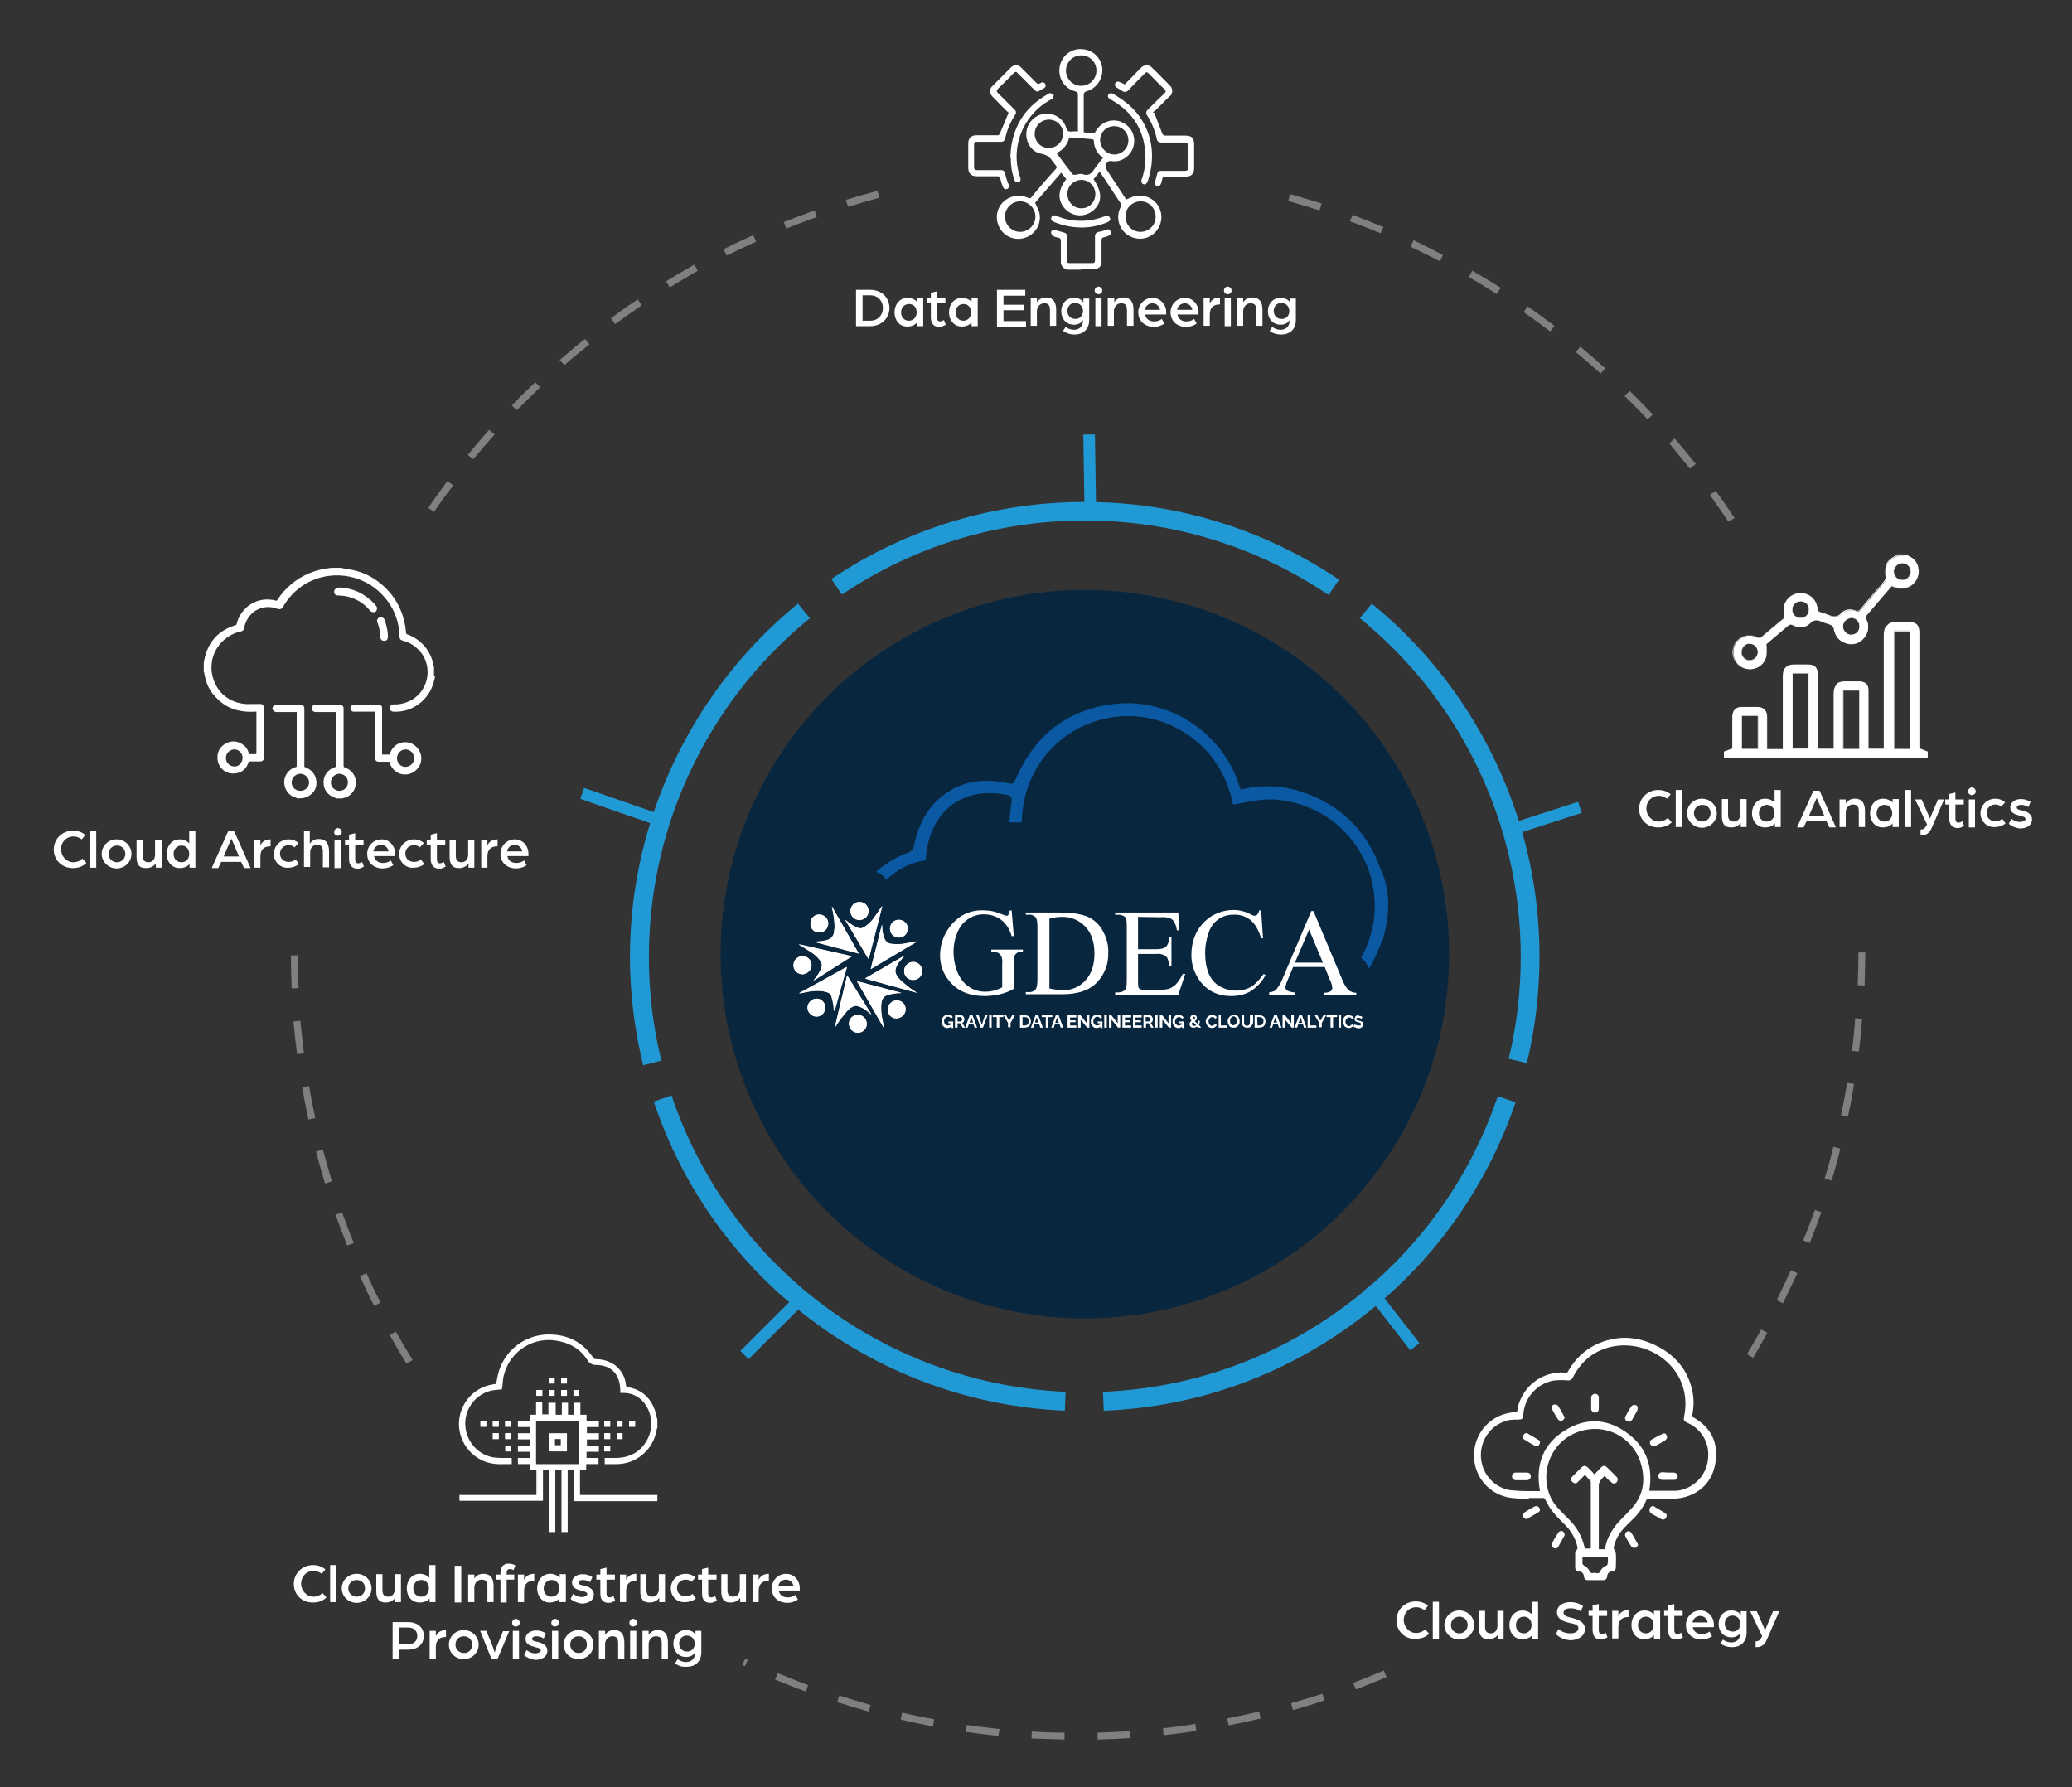 <?xml version="1.0" encoding="utf-8"?>
<!-- Generator: Adobe Illustrator 26.2.1, SVG Export Plug-In . SVG Version: 6.00 Build 0)  -->
<svg version="1.1" id="Layer_1" xmlns="http://www.w3.org/2000/svg" xmlns:xlink="http://www.w3.org/1999/xlink" x="0px" y="0px"
	 viewBox="0 0 570.5 492" style="enable-background:new 0 0 570.5 492;" xml:space="preserve">
<rect x="0" y="0" width="570.5" height="492" fill="#333333" stroke="none"/>
<style type="text/css">
	.st0{fill:#09263F;}
	.st1{fill:#2199D5;}
	.st2{fill:#FFFFFF;}
	.st3{fill:#0B59A3;}
	.st4{fill:#808080;}
	.st5{fill:none;stroke:#808080;stroke-width:1.941;stroke-dasharray:9.058,9.058;}
	.st6{enable-background:new    ;}
</style>
<circle id="Ellipse_7" class="st0" cx="298.7" cy="262.7" r="100.3"/>
<rect x="414.6" y="223.7" transform="matrix(0.952 -0.307 0.307 0.952 -48.663 141.46)" class="st1" width="20.8" height="3.2"/>
<rect x="381.7" y="352.2" transform="matrix(0.789 -0.614 0.614 0.789 -141.885 311.818)" class="st1" width="3.2" height="20.8"/>
<rect x="168.4" y="211.3" transform="matrix(0.328 -0.945 0.945 0.328 -95.13 309.781)" class="st1" width="3.2" height="20.8"/>
<rect x="201.7" y="364" transform="matrix(0.709 -0.706 0.706 0.709 -196.152 256.262)" class="st1" width="20.8" height="3.2"/>
<rect x="298.4" y="119.6" transform="matrix(1 -1.576230e-02 1.576230e-02 1 -2.012 4.745)" class="st1" width="3.2" height="20.8"/>
<g id="Group_205" transform="translate(325.044 350.636)">
	<g>
		<g id="Group_8" transform="translate(0 0)">
			<path id="Path_20" class="st2" d="M-96-101.1L-96-101.1c0.3,1.5,0.6,2.9,0.7,4.4c0.1,1.1,0.1,2.2-0.2,3.2
				c-0.1,0.3-0.2,0.6-0.5,0.9c-0.4,0.4-0.9,0.6-1.4,0.8c-1,0.3-2.1,0.4-3.2,0.4c-0.1,0-0.2,0-0.2,0v0.1l12.2,3.2L-96-101.1z
				 M-82.2-96.1L-82.2-96.1l-3.1,12.2l12.8-7.6c-0.9,0.2-1.9,0.3-2.8,0.5c-1.4,0.3-2.8,0.4-4.2,0.2c-0.8,0-1.5-0.5-1.9-1.2
				c-0.4-0.9-0.7-1.8-0.7-2.8C-82.2-95.2-82.2-95.7-82.2-96.1 M-75.9-87.6L-75.9-87.6l-10.9,6.3v0.1l14.2,3.9
				c-0.6-0.5-1.3-0.9-1.9-1.3c-0.7-0.6-1.4-1.2-2.2-1.8c-0.7-0.5-1.2-1.2-1.6-2c-0.2-0.4-0.3-0.8-0.2-1.2c0.2-1,0.7-1.9,1.4-2.6
				C-76.7-86.7-76.3-87.1-75.9-87.6 M-92.4-97.5L-92.4-97.5l6.4,10.8h0.1l3.7-14.4c-0.1,0.1-0.2,0.1-0.2,0.2c-0.5,0.8-1,1.6-1.6,2.3
				c-0.7,1.2-1.7,2.2-2.8,3c-0.6,0.5-1.4,0.7-2.1,0.4c-0.4-0.2-0.7-0.3-1.1-0.5c-0.5-0.3-0.9-0.6-1.4-0.9
				C-91.7-96.9-92-97.2-92.4-97.5 M-101.1-80.6L-101.1-80.6l10.6-6.8l-14.6-3.3l0.1,0.1c0,0,0.1,0.1,0.2,0.1c1,0.6,2,1.3,3,1.9
				c0.9,0.6,1.6,1.2,2.3,2c0.8,1,1,1.7,0.4,2.9c-0.4,0.9-1,1.7-1.6,2.5C-100.8-81-100.9-80.8-101.1-80.6 M-89.1-80.5l7.5,13
				c-0.2-1.1-0.4-2.1-0.6-3.2c-0.2-1.3-0.3-2.6-0.1-3.9c0.1-1,0.8-1.9,1.8-2.1c1.1-0.3,2.3-0.5,3.5-0.5c0.1,0,0.1,0,0.3,0
				L-89.1-80.5 M-91.8-82.1c-1.2,4.9-2.3,9.7-3.4,14.5c0.5-0.7,0.9-1.5,1.4-2.1c0.6-0.8,1.2-1.6,1.8-2.3c0.5-0.6,1-1.1,1.7-1.4
				c0.4-0.3,0.9-0.3,1.4-0.2c1,0.3,1.8,0.7,2.6,1.4c0.4,0.3,0.8,0.6,1.2,1l0,0L-91.8-82.1 M-105-77.2L-105-77.2
				c0.1,0.1,0.2,0.1,0.2,0.1c0.8-0.2,1.6-0.3,2.4-0.5c1.1-0.2,2.2-0.3,3.4-0.2c0.7,0.1,1.3,0.2,2,0.4c0.5,0.2,0.9,0.7,1.1,1.3
				c0.2,0.8,0.4,1.5,0.5,2.3c0.1,0.5,0.1,1,0.1,1.5h0.1c1.1-4,2.2-8,3.4-12.1L-105-77.2 M-85.9-99.8c0-1.4-1.1-2.5-2.5-2.5
				s-2.5,1.1-2.5,2.5s1.1,2.5,2.5,2.5C-87-97.4-85.9-98.5-85.9-99.8L-85.9-99.8 M-101.6-84.9c0-1.4-1.1-2.5-2.5-2.5
				s-2.5,1.1-2.5,2.5s1.1,2.5,2.5,2.5l0,0C-102.7-82.5-101.6-83.6-101.6-84.9 M-76.1-83.3c0,1.4,1.1,2.5,2.5,2.5s2.5-1.1,2.5-2.5
				s-1.1-2.5-2.5-2.5l0,0C-75-85.7-76.1-84.6-76.1-83.3L-76.1-83.3L-76.1-83.3 M-78.1-75.2c-1.4,0-2.5,1.1-2.5,2.4
				c0,1.4,1.1,2.5,2.4,2.5c1.4,0,2.5-1.1,2.5-2.4C-75.6-74.1-76.7-75.2-78.1-75.2L-78.1-75.2 M-91.3-68.8c0,1.4,1.1,2.5,2.4,2.5
				c1.4,0,2.5-1.1,2.5-2.4c0-1.4-1.1-2.5-2.4-2.5l0,0l0,0C-90.2-71.3-91.3-70.2-91.3-68.8L-91.3-68.8L-91.3-68.8 M-97-96.4
				c0-1.4-1.1-2.4-2.5-2.4l0,0l0,0c-1.4,0-2.5,1.1-2.4,2.5c0,1.4,1.1,2.5,2.5,2.4C-98.1-93.9-97-95-97-96.4 M-102.7-73.2
				c0,1.3,1.1,2.4,2.4,2.4l0,0l0,0c1.4,0,2.5-1.1,2.5-2.4c0-1.4-1.1-2.5-2.4-2.5S-102.7-74.6-102.7-73.2
				C-102.7-73.3-102.7-73.3-102.7-73.2L-102.7-73.2 M-75.1-95c0-1.4-1.1-2.4-2.5-2.4s-2.4,1.1-2.4,2.5s1.1,2.4,2.5,2.4l0,0
				C-76.2-92.5-75.1-93.6-75.1-95C-75.1-94.9-75.1-94.9-75.1-95C-75.1-94.9-75.1-94.9-75.1-95"/>
			<path id="Path_21" class="st2" d="M-96-101.1l7.4,13l-12.2-3.2v-0.1c0.1,0,0.2,0,0.2,0c1.1,0,2.2-0.2,3.2-0.4
				c0.5-0.1,1-0.4,1.4-0.8c0.2-0.3,0.4-0.6,0.5-0.9c0.2-1.1,0.3-2.1,0.2-3.2C-95.4-98.2-95.7-99.6-96-101.1L-96-101.1"/>
			<path id="Path_22" class="st2" d="M-82.2-96.1c0,0.5,0.1,0.9,0.1,1.4c0.1,1,0.3,1.9,0.7,2.8c0.4,0.7,1.1,1.1,1.9,1.2
				c1.4,0.1,2.8,0.1,4.2-0.2c0.9-0.2,1.8-0.4,2.8-0.5l-12.8,7.6L-82.2-96.1L-82.2-96.1z"/>
			<path id="Path_23" class="st2" d="M-75.9-87.6c-0.4,0.5-0.8,0.9-1.2,1.4c-0.7,0.7-1.2,1.6-1.4,2.6c0,0.4,0,0.8,0.2,1.2
				c0.4,0.8,1,1.4,1.6,2c0.7,0.6,1.4,1.2,2.2,1.8c0.6,0.5,1.3,0.9,1.9,1.3l-14.2-3.9v-0.1L-75.9-87.6L-75.9-87.6"/>
			<path id="Path_24" class="st2" d="M-92.4-97.5c0.4,0.3,0.7,0.6,1.1,0.9s0.9,0.6,1.4,0.9c0.4,0.2,0.7,0.4,1.1,0.5
				c0.7,0.3,1.5,0.1,2.1-0.4c1.1-0.8,2.1-1.8,2.8-3c0.5-0.8,1-1.6,1.6-2.3c0.1-0.1,0.1-0.2,0.2-0.2l-3.7,14.4h-0.1L-92.4-97.5
				L-92.4-97.5"/>
			<path id="Path_25" class="st2" d="M-101.1-80.6c0.1-0.2,0.3-0.4,0.4-0.5c0.7-0.7,1.2-1.6,1.6-2.5c0.6-1.2,0.4-1.9-0.4-2.9
				c-0.7-0.8-1.4-1.5-2.3-2c-1-0.6-2-1.3-3-1.9c-0.1,0-0.1-0.1-0.2-0.1l-0.1-0.1l14.6,3.3L-101.1-80.6L-101.1-80.6"/>
			<path id="Path_26" class="st2" d="M-89.1-80.5l12.3,3.2c-0.1,0-0.2,0-0.3,0c-1.2,0-2.3,0.2-3.5,0.5c-1,0.3-1.7,1.1-1.8,2.1
				c-0.2,1.3-0.1,2.6,0.1,3.9c0.2,1,0.4,2.1,0.6,3.2L-89.1-80.5z"/>
			<path id="Path_27" class="st2" d="M-91.8-82.1l6.7,10.7l0,0c-0.4-0.3-0.8-0.6-1.2-1c-0.8-0.6-1.7-1.1-2.6-1.4
				c-0.5-0.1-1,0-1.4,0.2c-0.6,0.4-1.2,0.8-1.7,1.4c-0.6,0.8-1.2,1.5-1.8,2.3c-0.5,0.7-0.9,1.4-1.4,2.1
				C-94.1-72.4-92.9-77.2-91.8-82.1"/>
			<path id="Path_28" class="st2" d="M-105-77.2l13-7.2l-3.4,12.1h-0.1c0-0.5,0-1-0.1-1.5c-0.1-0.8-0.3-1.5-0.5-2.3
				c-0.1-0.6-0.5-1.1-1.1-1.3c-0.6-0.2-1.3-0.4-2-0.4c-1.1-0.1-2.3,0-3.4,0.2C-103.4-77.5-104.2-77.3-105-77.2
				C-104.8-77.1-104.9-77.1-105-77.2C-104.9-77.1-105-77.1-105-77.2"/>
			<path id="Path_29" class="st2" d="M-85.9-99.8c0,1.4-1.1,2.5-2.5,2.4s-2.5-1.1-2.4-2.5s1.1-2.5,2.5-2.4
				C-87-102.3-85.9-101.2-85.9-99.8L-85.9-99.8"/>
			<path id="Path_30" class="st2" d="M-101.6-84.9c0,1.3-1.1,2.4-2.4,2.5c-1.4,0-2.5-1.1-2.5-2.4c0-1.4,1.1-2.5,2.4-2.5h0.1
				C-102.7-87.4-101.6-86.3-101.6-84.9"/>
			<path id="Path_31" class="st2" d="M-76.1-83.3c0-1.4,1.1-2.5,2.4-2.5c1.4,0,2.5,1.1,2.5,2.4c0,1.4-1.1,2.5-2.4,2.5l0,0
				C-75-80.8-76.1-81.9-76.1-83.3"/>
			<path id="Path_32" class="st2" d="M-78.1-75.2c1.3,0,2.4,1.1,2.4,2.5c0,1.3-1.1,2.4-2.5,2.5c-1.4,0-2.5-1.1-2.4-2.5
				S-79.4-75.2-78.1-75.2L-78.1-75.2"/>
			<path id="Path_33" class="st2" d="M-91.3-68.8c0-1.3,1.1-2.4,2.5-2.4s2.4,1.1,2.4,2.5s-1.1,2.4-2.5,2.4
				C-90.2-66.4-91.3-67.5-91.3-68.8L-91.3-68.8"/>
			<path id="Path_34" class="st2" d="M-97-96.4c0,1.4-1.1,2.5-2.4,2.5l0,0l0,0c-1.4,0-2.5-1.1-2.5-2.5s1.1-2.5,2.5-2.5
				C-98.1-98.8-97-97.7-97-96.4L-97-96.4"/>
			<path id="Path_35" class="st2" d="M-102.7-73.2c0-1.3,1.1-2.4,2.4-2.5l0,0c1.4,0,2.5,1.1,2.5,2.5s-1.1,2.5-2.5,2.5
				C-101.6-70.8-102.7-71.9-102.7-73.2L-102.7-73.2L-102.7-73.2"/>
			<path id="Path_36" class="st2" d="M-75.1-95c0,1.4-1.1,2.5-2.4,2.5s-2.5-1.1-2.5-2.4c0-1.4,1.1-2.5,2.4-2.5l0,0
				C-76.3-97.4-75.1-96.3-75.1-95"/>
			<path id="Path_37" class="st2" d="M-46.5-100l0.6,7.1h-0.6c-0.4-1.5-1.2-2.9-2.3-4c-1.4-1.3-3.3-2-5.2-2
				c-2.6-0.1-5.1,1.2-6.6,3.4c-1.3,2.1-1.9,4.4-1.9,6.9c0,2,0.4,4,1.2,5.9c0.7,1.6,1.8,3,3.3,3.9c1.2,0.8,2.7,1.2,4.2,1.2
				c0.8,0,1.6-0.1,2.4-0.3c0.8-0.2,1.5-0.5,2.3-0.9v-6.5c0.1-0.8,0-1.5-0.3-2.2c-0.2-0.3-0.5-0.6-0.8-0.8c-0.6-0.2-1.3-0.3-1.9-0.3
				v-0.6h8.7v0.6h-0.4c-0.7-0.1-1.4,0.3-1.8,0.9c-0.3,0.8-0.4,1.6-0.3,2.4v6.9c-1.2,0.7-2.5,1.2-3.8,1.5c-1.4,0.3-2.8,0.5-4.1,0.5
				c-4.4,0-7.7-1.4-9.9-4.2c-1.7-2-2.6-4.6-2.5-7.3c0.1-4.4,2.4-8.4,6.1-10.7c1.8-1,3.8-1.5,5.9-1.4c0.8,0,1.5,0.1,2.2,0.2
				c1,0.2,1.9,0.5,2.9,0.9c0.4,0.2,0.8,0.3,1.2,0.4c0.2,0,0.4-0.1,0.5-0.3c0.2-0.3,0.3-0.7,0.3-1.1L-46.5-100L-46.5-100z
				 M-42.6-76.9v-0.6h0.8c0.8,0.1,1.6-0.3,2-0.9c0.2-0.4,0.4-1.2,0.4-2.5v-14.6c0-1.4-0.2-2.3-0.5-2.6c-0.5-0.5-1.2-0.8-1.9-0.7
				h-0.8v-0.6h9.2c3.4,0,5.9,0.4,7.7,1.1c1.8,0.8,3.3,2.1,4.2,3.8c1.1,1.9,1.7,4,1.6,6.2c0.1,2.9-0.9,5.7-2.9,7.9
				c-2.1,2.4-5.4,3.5-9.8,3.5L-42.6-76.9z M-36.1-78.5c1.2,0.3,2.4,0.4,3.5,0.5c2.4,0.1,4.8-0.9,6.4-2.7c1.7-1.8,2.5-4.3,2.5-7.4
				s-0.8-5.6-2.5-7.4c-1.7-1.8-4.1-2.8-6.5-2.7c-1.2,0-2.3,0.2-3.4,0.5V-78.5z M-11.7-98.2v8.9h5c1.3,0,2.1-0.2,2.6-0.6
				c0.6-0.5,0.9-1.4,1-2.7h0.6v7.9h-0.6c-0.1-0.7-0.2-1.4-0.5-2.1c-0.2-0.4-0.6-0.7-1-0.9C-5.3-88-6-88.1-6.7-88h-5v7.4
				c0,0.6,0,1.2,0.1,1.8c0.1,0.2,0.3,0.4,0.5,0.5c0.4,0.2,0.8,0.2,1.3,0.2H-6c0.9,0,1.9-0.1,2.8-0.3c0.6-0.2,1.2-0.6,1.7-1
				c0.9-0.9,1.6-2,2.1-3.1h0.7l-1.9,5.7H-18v-0.6h0.8c0.5,0,1.1-0.1,1.5-0.4c0.3-0.2,0.6-0.4,0.7-0.8c0.2-0.7,0.2-1.4,0.2-2.2v-14.7
				c0-1.4-0.1-2.3-0.4-2.6c-0.5-0.5-1.3-0.7-2-0.7H-18v-0.6h17.4l0.2,4.9H-1c-0.1-0.9-0.4-1.7-0.8-2.4c-0.3-0.5-0.7-0.8-1.3-1
				c-0.8-0.2-1.6-0.3-2.4-0.2L-11.7-98.2z M22.2-100l0.5,7.7h-0.5c-0.7-2.3-1.7-4-2.9-5c-1.3-1-2.9-1.6-4.6-1.5
				C11.6-98.9,8.8-97,7.8-94c-0.7,2-1.1,4.1-1,6.2c0,1.8,0.3,3.6,1,5.3c0.6,1.4,1.6,2.6,3,3.4s2.9,1.2,4.5,1.2
				c1.4,0,2.7-0.3,3.9-0.9c1.1-0.6,2.4-1.9,3.7-3.7l0.5,0.3c-0.9,1.8-2.3,3.3-4,4.4c-1.6,1-3.5,1.4-5.4,1.4c-3.7,0-6.6-1.4-8.7-4.2
				c-1.5-2.1-2.4-4.7-2.3-7.3c0-2.2,0.5-4.3,1.5-6.2c1-1.8,2.4-3.3,4.2-4.4c1.8-1,3.8-1.6,5.8-1.6c1.7,0,3.3,0.4,4.8,1.2
				c0.3,0.2,0.6,0.3,1,0.4c0.3,0,0.6-0.1,0.8-0.3c0.3-0.4,0.5-0.8,0.6-1.2L22.2-100z M39.7-84.4H31l-1.5,3.6c-0.3,0.6-0.5,1.3-0.6,2
				c0,0.4,0.2,0.7,0.5,0.9c0.7,0.3,1.4,0.5,2.1,0.5v0.6h-7.1v-0.6c0.7-0.1,1.3-0.3,1.8-0.6c0.8-1,1.5-2.1,1.9-3.2L36-99.8h0.6
				L44.5-81c0.4,1.1,1,2.1,1.7,2.9c0.6,0.5,1.4,0.8,2.2,0.8v0.6h-8.9v-0.6c0.6,0,1.3-0.1,1.8-0.4c0.3-0.2,0.5-0.6,0.5-0.9
				c-0.1-0.8-0.3-1.6-0.7-2.3L39.7-84.4z M39.2-85.6l-3.8-9.1l-3.9,9.1H39.2z"/>
			<path id="Path_38" class="st2" d="M-61.4-70.6h0.8c0.1,0,0.2,0,0.2,0.1c0.1,0.1,0.1,0.1,0.2,0.2c0,0.1,0.1,0.2,0.1,0.3
				c0,0.1,0,0.2-0.1,0.3c0,0.1-0.1,0.1-0.2,0.2s-0.1,0.1-0.2,0.1h-0.8V-70.6z M-62.1-71.2v3.5h0.7v-1.2h0.7l0.7,1.2h0.7l-0.8-1.3
				c0.1-0.1,0.2-0.1,0.3-0.2c0.1-0.1,0.2-0.2,0.2-0.4c0.1-0.1,0.1-0.3,0.1-0.4s0-0.3-0.1-0.4s-0.1-0.3-0.2-0.4s-0.2-0.2-0.4-0.3
				c-0.1-0.1-0.3-0.1-0.4-0.1L-62.1-71.2z M-57.6-70.5l0.5,1.4h-1L-57.6-70.5z M-58-71.2l-1.3,3.5h0.7l0.3-0.9h1.3l0.3,0.9h0.7
				l-1.3-3.5H-58z M-53.8-71.2l-0.9,2.7l-0.9-2.7h-0.7l1.3,3.5h0.6l1.3-3.5H-53.8z M-52.7-67.7h0.7v-3.5h-0.7V-67.7z M-51.7-71.2
				v0.6h1.1v2.9h0.7v-2.9h1.1v-0.6H-51.7z M-46.3-71.2l-0.9,1.6l-0.9-1.6h-0.7l1.3,2.2v1.2h0.7V-69l1.3-2.3h-0.8V-71.2z M-43.5-70.6
				h0.6c0.2,0,0.4,0,0.6,0.1c0.2,0.1,0.3,0.2,0.4,0.4c0.2,0.4,0.2,0.8,0,1.2c-0.1,0.2-0.2,0.3-0.3,0.4c-0.2,0.1-0.4,0.2-0.6,0.2
				h-0.7V-70.6z M-44.2-71.2v3.5h1.3c0.3,0,0.6-0.1,0.9-0.2c0.3-0.1,0.5-0.4,0.6-0.6c0.1-0.3,0.2-0.6,0.2-0.9s-0.1-0.6-0.2-0.9
				c-0.1-0.3-0.3-0.5-0.6-0.6c-0.3-0.2-0.6-0.2-0.9-0.2h-1.3V-71.2z M-39.6-70.5l0.5,1.4h-1L-39.6-70.5z M-39.9-71.2l-1.3,3.5h0.7
				l0.3-0.9h1.3l0.3,0.9h0.7l-1.3-3.5H-39.9z M-38.2-71.2v0.6h1.1v2.9h0.7v-2.9h1.1v-0.6H-38.2z M-34-70.5l0.5,1.5h-1L-34-70.5z
				 M-34.3-71.2l-1.3,3.5h0.7l0.3-0.9h1.3l0.3,0.9h0.7l-1.3-3.5H-34.3z M-31.1-71.2v3.5h2.4v-0.6h-1.7v-0.9h1.5v-0.5h-1.5v-0.8h1.7
				v-0.6L-31.1-71.2z M-28.2-71.2v3.5h0.7v-2.2l1.8,2.2h0.6v-3.5h-0.7v2.3l-1.8-2.3H-28.2z M-21-67.7h0.7v-3.5H-21V-67.7z
				 M-19.7-71.2v3.5h0.7v-2.2l1.8,2.2h0.6v-3.5h-0.7v2.3l-1.8-2.3H-19.7z M-16-71.2v3.5h2.4v-0.6h-1.7v-0.9h1.5v-0.5h-1.5v-0.8h1.7
				v-0.6L-16-71.2z M-13.1-71.2v3.5h2.4v-0.6h-1.7v-0.9h1.5v-0.5h-1.5v-0.8h1.7v-0.6L-13.1-71.2z M-9.6-70.6h0.8
				c0.1,0,0.2,0,0.2,0.1c0.1,0.1,0.1,0.1,0.2,0.2c0,0.1,0.1,0.2,0.1,0.3c0,0.1,0,0.2-0.1,0.3c0,0.1-0.1,0.1-0.2,0.2
				c-0.1,0.1-0.1,0.1-0.2,0.1h-0.8V-70.6z M-10.2-71.2v3.5h0.7v-1.2h0.7l0.7,1.2h0.7L-8.2-69c0.1-0.1,0.2-0.1,0.3-0.2
				s0.2-0.2,0.2-0.4c0.1-0.1,0.1-0.3,0.1-0.4s0-0.3-0.1-0.4s-0.1-0.3-0.2-0.4C-8-70.9-8.1-71-8.3-71.1c-0.1-0.1-0.3-0.1-0.4-0.1
				L-10.2-71.2z M-7-67.7h0.7v-3.5H-7V-67.7z M-5.7-71.2v3.5H-5v-2.2l1.8,2.2h0.6v-3.5h-0.7v2.3l-1.8-2.3H-5.7z M10.5-71.2v3.5h2.4
				v-0.6h-1.8v-2.9H10.5z M19.1-71.2v1.8c0,0.1,0,0.3,0,0.4S19-68.7,19-68.6c-0.1,0.1-0.2,0.2-0.3,0.3c-0.3,0.1-0.6,0.1-0.8,0
				c-0.1-0.1-0.2-0.1-0.3-0.3c0-0.1-0.1-0.2-0.1-0.4c0-0.1,0-0.3,0-0.4v-1.8h-0.7v1.8c0,0.2,0,0.4,0.1,0.6s0.1,0.4,0.3,0.6
				c0.1,0.2,0.3,0.3,0.5,0.4c0.2,0.1,0.5,0.1,0.7,0.1c0.2,0,0.5,0,0.7-0.1c0.2-0.1,0.3-0.2,0.5-0.4c0.1-0.2,0.2-0.4,0.3-0.6
				s0.1-0.4,0.1-0.7v-1.8h-0.9V-71.2z M21.1-70.6h0.6c0.2,0,0.4,0,0.6,0.1s0.3,0.2,0.4,0.4c0.2,0.4,0.2,0.8,0,1.2
				c-0.1,0.2-0.2,0.3-0.3,0.4c-0.2,0.1-0.4,0.2-0.6,0.2h-0.6L21.1-70.6z M20.4-71.2v3.5h1.3c0.3,0,0.6-0.1,0.9-0.2s0.5-0.4,0.6-0.6
				c0.1-0.3,0.2-0.6,0.2-0.9s-0.1-0.6-0.2-0.9s-0.3-0.5-0.6-0.6c-0.3-0.2-0.6-0.2-0.9-0.2h-1.3V-71.2z M26.1-70.5l0.5,1.4h-1
				L26.1-70.5z M25.8-71.2l-1.3,3.5h0.7l0.3-0.9h1.3l0.3,0.9h0.7l-1.3-3.5H25.8z M28.1-71.2v3.5h0.7v-2.2l1.8,2.2h0.6v-3.5h-0.7v2.3
				l-1.8-2.3H28.1z M33.1-70.5l0.4,1.5h-1L33.1-70.5z M32.7-71.2l-1.3,3.5h0.7l0.3-0.9h1.3l0.3,0.9h0.7l-1.3-3.5H32.7z M35-71.2v3.5
				h2.4v-0.6h-1.8v-2.9H35z M39.4-71.2l-0.9,1.6l-0.9-1.6h-0.7l1.3,2.2v1.2h0.7V-69l1.3-2.3h-0.8V-71.2z M40.2-71.2v0.6h1.1v2.9H42
				v-2.9h1.1v-0.6H40.2z M43.5-67.7h0.7v-3.5h-0.7V-67.7z M-64.8-71.1c-0.2,0.1-0.4,0.2-0.5,0.4c-0.2,0.2-0.3,0.4-0.4,0.6
				s-0.1,0.4-0.1,0.7c0,0.2,0,0.5,0.1,0.7s0.2,0.4,0.4,0.6c0.1,0.2,0.3,0.3,0.5,0.4s0.4,0.1,0.6,0.1c0.4,0,0.7-0.1,1-0.4v0.4h0.6
				v-1.8h-1.3v0.5h0.7v0.2c-0.1,0.1-0.2,0.3-0.4,0.3c-0.2,0.1-0.3,0.1-0.5,0.1c-0.1,0-0.3,0-0.4-0.1s-0.2-0.1-0.3-0.2
				c-0.1-0.1-0.2-0.2-0.2-0.4c-0.1-0.1-0.1-0.3-0.1-0.5s0-0.3,0.1-0.4c0-0.1,0.1-0.3,0.2-0.4s0.2-0.2,0.3-0.3
				c0.1-0.1,0.3-0.1,0.4-0.1c0.2,0,0.4,0,0.5,0.1c0.2,0.1,0.3,0.2,0.4,0.4l0.5-0.4c-0.1-0.2-0.3-0.4-0.5-0.6
				C-63.8-71.2-64.3-71.3-64.8-71.1 M-23.7-71.1c-0.2,0.1-0.4,0.2-0.5,0.4c-0.2,0.2-0.3,0.4-0.4,0.6s-0.1,0.4-0.1,0.7
				c0,0.2,0,0.5,0.1,0.7s0.2,0.4,0.4,0.6c0.1,0.2,0.3,0.3,0.5,0.4s0.4,0.1,0.6,0.1c0.4,0,0.7-0.1,1-0.4v0.4h0.6v-1.8h-1.3v0.5h0.7
				v0.2c-0.1,0.1-0.2,0.3-0.4,0.3c-0.2,0.1-0.3,0.1-0.5,0.1c-0.1,0-0.3,0-0.4-0.1s-0.2-0.1-0.3-0.2c-0.1-0.1-0.2-0.2-0.2-0.4
				c-0.1-0.1-0.1-0.3-0.1-0.5s0-0.3,0.1-0.4c0-0.1,0.1-0.3,0.2-0.4s0.2-0.2,0.3-0.3c0.1-0.1,0.3-0.1,0.4-0.1c0.2,0,0.4,0,0.5,0.1
				c0.2,0.1,0.3,0.2,0.4,0.4l0.5-0.4c-0.1-0.2-0.3-0.4-0.5-0.6C-22.7-71.2-23.2-71.3-23.7-71.1 M-1.2-71.1c-0.2,0.1-0.4,0.2-0.5,0.4
				c-0.2,0.2-0.3,0.4-0.4,0.6s-0.1,0.4-0.1,0.7c0,0.2,0,0.5,0.1,0.7s0.2,0.4,0.4,0.6c0.1,0.2,0.3,0.3,0.5,0.4s0.4,0.1,0.6,0.1
				c0.4,0,0.7-0.1,1-0.4v0.4H1v-1.8h-1.3v0.5h0.7v0.2c-0.1,0.1-0.2,0.3-0.4,0.3c-0.2,0.1-0.3,0.1-0.5,0.1c-0.1,0-0.3,0-0.4-0.1
				s-0.2-0.1-0.3-0.2c-0.1-0.1-0.2-0.2-0.3-0.4c0-0.1,0-0.3,0-0.4c0-0.2,0-0.3,0.1-0.4c0-0.1,0.1-0.3,0.2-0.4s0.2-0.2,0.3-0.3
				c0.1-0.1,0.3-0.1,0.4-0.1c0.2,0,0.4,0,0.5,0.1c0.2,0.1,0.3,0.2,0.4,0.4l0.5-0.4c-0.2-0.2-0.4-0.4-0.6-0.5
				C-0.1-71.2-0.7-71.3-1.2-71.1 M3.4-68.3c-0.1,0-0.2-0.1-0.2-0.2c-0.1-0.1-0.1-0.2-0.1-0.2c0-0.1,0-0.2,0.1-0.3
				c0.1-0.1,0.1-0.2,0.2-0.2h0.1l0.8,0.8l-0.1,0.1c-0.1,0.1-0.3,0.1-0.4,0.1C3.6-68.2,3.5-68.2,3.4-68.3 M3.5-70.1
				c-0.1-0.1-0.1-0.1-0.1-0.2v-0.1c0-0.1,0-0.1,0-0.2l0.1-0.1c0.1,0,0.1,0,0.2,0c0.1,0,0.2,0,0.2,0.1C4-70.5,4-70.5,4-70.4
				s0,0.2-0.1,0.2c-0.1,0.1-0.1,0.1-0.2,0.2L3.5-70.1C3.5-70,3.5-70,3.5-70.1 M3.1-71.1C3-71,2.8-70.9,2.8-70.8
				c-0.1,0.2-0.2,0.5-0.1,0.7c0,0.1,0.1,0.2,0.2,0.3c0,0,0.1,0.1,0.1,0.2l-0.1,0.1c-0.1,0.1-0.2,0.2-0.3,0.4
				c-0.1,0.1-0.1,0.2-0.1,0.4c0,0.2,0,0.4,0.1,0.5C2.7-68,2.8-67.9,3-67.8s0.4,0.1,0.6,0.1c0.2,0,0.4,0,0.6-0.1
				c0.1-0.1,0.2-0.1,0.3-0.2l0.3,0.3h0.9L5-68.5c0.1-0.1,0.1-0.2,0.2-0.3c0.1-0.3,0.1-0.5,0.1-0.8H4.8c0,0.2,0,0.4-0.1,0.6
				c0,0.1,0,0.1-0.1,0.2l-0.7-0.7c0.1,0,0.1-0.1,0.2-0.1c0.1-0.1,0.2-0.2,0.3-0.3c0.1-0.2,0.1-0.4,0.1-0.5s0-0.3-0.1-0.4
				C4.3-71,4.2-71,4.1-71.1s-0.3-0.1-0.4-0.1C3.5-71.2,3.3-71.2,3.1-71.1 M7.9-71c-0.2,0.1-0.4,0.2-0.5,0.4
				c-0.4,0.5-0.6,1.2-0.3,1.8c0.1,0.2,0.2,0.4,0.3,0.6s0.3,0.3,0.5,0.4c0.2,0.1,0.4,0.2,0.7,0.2c0.2,0,0.4,0,0.6-0.1
				s0.4-0.2,0.5-0.3c0.1-0.1,0.3-0.3,0.3-0.4l-0.5-0.4c-0.1,0.1-0.1,0.2-0.2,0.3c-0.1,0.1-0.2,0.1-0.3,0.2c-0.1,0-0.2,0.1-0.3,0.1
				c-0.1,0-0.3,0-0.4-0.1c-0.1-0.1-0.2-0.2-0.3-0.3c-0.1-0.1-0.2-0.2-0.2-0.4c0-0.1-0.1-0.3-0.1-0.4s0-0.3,0.1-0.4
				c0-0.1,0.1-0.3,0.2-0.4c0.1-0.1,0.2-0.2,0.3-0.3c0.1-0.1,0.3-0.1,0.4-0.1c0.1,0,0.2,0,0.3,0c0.1,0,0.2,0.1,0.3,0.2
				c0.1,0.1,0.2,0.2,0.2,0.3l0.5-0.4c-0.1-0.2-0.3-0.4-0.5-0.5c-0.3-0.1-0.5-0.2-0.8-0.2C8.4-71.2,8.2-71.1,7.9-71 M14.2-68.4
				c-0.1-0.1-0.2-0.2-0.3-0.3c-0.1-0.1-0.2-0.2-0.2-0.4c-0.1-0.3-0.1-0.6,0-0.9c0-0.1,0.1-0.3,0.2-0.4c0.1-0.1,0.2-0.2,0.3-0.3
				c0.1-0.1,0.3-0.1,0.4-0.1c0.1,0,0.3,0,0.4,0.1c0.1,0.1,0.2,0.2,0.3,0.3c0.1,0.1,0.2,0.2,0.2,0.4c0,0.1,0.1,0.3,0.1,0.4
				s0,0.3-0.1,0.4c0,0.1-0.1,0.3-0.2,0.4c-0.1,0.1-0.2,0.2-0.3,0.3c-0.1,0.1-0.3,0.1-0.4,0.1C14.5-68.3,14.4-68.3,14.2-68.4 M14-71
				c-0.2,0-0.4,0.2-0.5,0.3c-0.2,0.2-0.3,0.4-0.4,0.6C13-69.9,13-69.7,13-69.4c0,0.2,0,0.4,0.1,0.6c0.1,0.2,0.2,0.4,0.3,0.6
				c0.1,0.2,0.3,0.3,0.5,0.4s0.5,0.1,0.7,0.1s0.5,0,0.7-0.1s0.4-0.2,0.5-0.4c0.5-0.5,0.6-1.2,0.4-1.9c-0.1-0.2-0.2-0.4-0.3-0.6
				s-0.3-0.3-0.5-0.4s-0.4-0.2-0.7-0.2C14.4-71.2,14.2-71.1,14-71 M45.6-71c-0.2,0.1-0.4,0.2-0.5,0.4c-0.4,0.5-0.6,1.2-0.3,1.8
				c0.1,0.2,0.2,0.4,0.3,0.6s0.3,0.3,0.5,0.4s0.4,0.2,0.7,0.2c0.2,0,0.4,0,0.6-0.1c0.2-0.1,0.4-0.2,0.5-0.3c0.1-0.1,0.3-0.3,0.3-0.4
				l-0.5-0.3c-0.1,0.1-0.1,0.2-0.2,0.3c-0.1,0.1-0.2,0.1-0.3,0.2c-0.1,0-0.2,0.1-0.3,0.1s-0.3,0-0.4-0.1c-0.1-0.1-0.2-0.2-0.3-0.3
				c-0.1-0.1-0.2-0.2-0.2-0.4c0-0.1-0.1-0.3-0.1-0.4s0-0.3,0.1-0.4c0-0.1,0.1-0.3,0.2-0.4c0.1-0.1,0.2-0.2,0.3-0.3
				c0.1-0.1,0.3-0.1,0.4-0.1c0.1,0,0.2,0,0.3,0s0.2,0.1,0.3,0.2s0.2,0.2,0.2,0.3l0.5-0.4c-0.1-0.2-0.3-0.4-0.5-0.5
				c-0.3-0.1-0.5-0.2-0.8-0.2C46.1-71.2,45.8-71.1,45.6-71 M48.6-71.1c-0.2,0.1-0.3,0.2-0.5,0.4c-0.1,0.2-0.2,0.4-0.2,0.6
				s0,0.3,0.1,0.4s0.2,0.2,0.3,0.3c0.2,0.1,0.4,0.2,0.5,0.2c0.2,0,0.3,0.1,0.5,0.1c0.1,0,0.2,0.1,0.3,0.2s0.1,0.2,0.1,0.2
				c0,0.1,0,0.2-0.1,0.3c-0.1,0.1-0.3,0.1-0.4,0.1c-0.1,0-0.3,0-0.4,0c-0.1,0-0.2-0.1-0.4-0.1c-0.1,0-0.2-0.1-0.3-0.1
				s-0.1-0.1-0.2-0.1L47.6-68c0.1,0.1,0.3,0.2,0.4,0.2c0.2,0.1,0.3,0.1,0.5,0.2c0.2,0,0.3,0.1,0.5,0.1s0.3,0,0.5-0.1
				c0.1,0,0.3-0.1,0.4-0.2c0.1-0.1,0.2-0.2,0.3-0.3c0.1-0.1,0.1-0.3,0.1-0.5s0-0.4-0.1-0.5s-0.2-0.2-0.4-0.3
				c-0.2-0.1-0.4-0.2-0.6-0.2c-0.2,0-0.3-0.1-0.4-0.1c-0.1,0-0.2-0.1-0.3-0.1c-0.1-0.1-0.1-0.1-0.1-0.2s0-0.2,0.1-0.3
				c0.1-0.1,0.3-0.1,0.4-0.1c0.1,0,0.2,0,0.3,0s0.2,0.1,0.3,0.1s0.1,0.1,0.2,0.1l0.1,0.1l0.3-0.5c-0.1-0.1-0.2-0.1-0.3-0.2
				s-0.3-0.1-0.4-0.1c-0.2,0-0.3-0.1-0.5-0.1C49-71.2,48.8-71.1,48.6-71.1"/>
		</g>
	</g>
</g>
<g id="Group_206" transform="translate(360.131 265.924)">
	<g>
		<g id="Group_22">
			<path id="Path_76" class="st3" d="M20.7-25c-0.2-0.5-0.4-0.9-0.6-1.4C16.2-37.3,8.8-44.6-2.3-48.1c-5.3-1.6-10.9-1.8-16.2-0.4
				c-0.2-0.5-0.3-0.9-0.5-1.4c-4.7-14.4-19.3-24-34.4-22.2C-66.1-70.6-75-63.7-80.2-52c-0.9,2.1-0.9,2-3,1.6
				c-6.5-1.3-12.6-0.4-17.8,3.9c-4.3,3.5-6.4,8.3-7.5,13.5c-0.1,0.8-0.7,1.5-1.5,1.8c-3.3,1.2-6.3,3-8.9,5.3c0.7,0.3,1.4,0.7,2,1.2
				c0.3,0.3,0.6,0.6,0.8,1c3-2.9,6.8-4.8,10.9-5.4c0-0.3,0-0.6,0-1C-104-42.5-95.1-49.7-82.7-47c1.2,0.3,1.2,0.8,1.1,1.8
				c-0.3,1.9-0.4,3.7-0.6,5.7h3.4c0.3-16.2,11.9-26.7,24.1-28.8c5.9-1.1,12-0.3,17.5,2.3c9.1,4.4,14.5,11.8,16.6,21.6
				c4.4-0.8,8.5-1.8,12.8-1.3c4.2,0.5,8.2,1.9,11.9,4c3.7,2.2,6.8,5.2,9.2,8.7s4.1,7.5,4.7,11.8c1.1,6.5-0.1,13.2-3.4,19
				c1,0.7,1.8,1.8,2.2,2.9c0.1-0.2,0.2-0.4,0.4-0.6c1.4-2.3,2.3-5,3.5-7.6C22.4-13.8,22.7-19.5,20.7-25"/>
		</g>
	</g>
</g>
<path class="st1" d="M293.2,388.4c-25.4-1.1-49.5-9.8-69.8-25s-35.3-36-43.4-60.1l4.9-1.7c7.8,23.1,22.2,43,41.6,57.6
	c19.5,14.6,42.6,22.9,66.9,24L293.2,388.4z"/>
<path class="st1" d="M177.1,293.3c-5.7-23.1-4.7-47.2,2.9-69.7c7.6-22.5,21.3-42.4,39.7-57.4l3.3,4c-17.7,14.4-30.8,33.4-38.1,55
	c-7.2,21.6-8.2,44.7-2.8,66.8L177.1,293.3z"/>
<path class="st1" d="M365.8,163.8c-19.9-13.4-43-20.5-67-20.5h-0.1c-23.9,0-47,7-66.9,20.4l-2.9-4.3c20.7-13.9,44.8-21.2,69.8-21.2
	h0.1c25,0,49.1,7.4,69.9,21.4L365.8,163.8z"/>
<path class="st1" d="M420.4,292.7l-5-1.2c5.3-22.1,4.2-45.1-3-66.6c-7.3-21.5-20.4-40.4-38-54.7l3.3-4c18.3,14.9,32,34.7,39.6,57.1
	S425.9,269.7,420.4,292.7z"/>
<path class="st1" d="M303.9,388.4l-0.2-5.2c24.3-1,47.5-9.3,67-23.9s33.9-34.5,41.7-57.5l4.9,1.7c-8.2,24-23.2,44.8-43.5,60
	C353.4,378.8,329.3,387.4,303.9,388.4z"/>
<g id="Ellipse_6" transform="translate(111 37.136)">
	<path class="st4" d="M371.7,336.7l-1.7-1c1.3-2.2,2.7-4.5,3.9-6.8l1.7,0.9C374.4,332.1,373,334.4,371.7,336.7z M379.9,321.7
		l-1.7-0.9c1.3-2.7,2.6-5.4,3.9-8.2l1.8,0.8C382.5,316.3,381.2,319,379.9,321.7z M387.3,305.1l-1.8-0.7c1.1-2.8,2.2-5.6,3.2-8.4
		l1.8,0.6C389.5,299.4,388.4,302.3,387.3,305.1z M393.3,287.9l-1.9-0.6c0.9-2.9,1.7-5.8,2.4-8.7l1.9,0.5
		C395,282.1,394.2,285,393.3,287.9z M397.8,270.3l-1.9-0.4c0.6-2.9,1.2-5.9,1.7-8.9l1.9,0.3C399,264.3,398.5,267.3,397.8,270.3z
		 M400.8,252.4l-1.9-0.2c0.4-3,0.7-6,0.9-9l1.9,0.2C401.5,246.3,401.2,249.4,400.8,252.4z M402.4,234.2l-1.9-0.1c0.1-3,0.2-6,0.2-9
		h1.9C402.5,228.1,402.5,231.2,402.4,234.2z"/>
	<path class="st5" d="M401.6,225.1"/>
	<path class="st5" d="M366.5,107.2"/>
	<path class="st4" d="M364.9,106.5c-1.7-2.5-3.4-5-5.1-7.4l1.6-1.1c1.8,2.4,3.5,5,5.2,7.5L364.9,106.5z M354.3,91.9
		c-1.9-2.3-3.8-4.7-5.7-7l1.5-1.3c2,2.3,3.9,4.6,5.8,7L354.3,91.9z M342.6,78.3c-2-2.2-4.2-4.4-6.3-6.4l1.4-1.4
		c2.2,2.1,4.3,4.3,6.4,6.5L342.6,78.3z M329.7,65.7c-2.2-2-4.5-4-6.8-5.9l1.2-1.5c2.3,1.9,4.6,3.9,6.9,6L329.7,65.7z M315.8,54.1
		c-2.4-1.8-4.8-3.6-7.3-5.3l1.1-1.6c2.5,1.7,4.9,3.5,7.4,5.4L315.8,54.1z M301.1,43.8c-2.5-1.6-5.1-3.2-7.7-4.7l1-1.7
		c2.6,1.5,5.2,3.1,7.8,4.7L301.1,43.8z M285.5,34.8c-2.7-1.4-5.4-2.7-8.1-4l0.8-1.8c2.7,1.3,5.5,2.7,8.1,4.1L285.5,34.8z
		 M269.1,27.1c-2.8-1.2-5.6-2.3-8.4-3.3l0.7-1.8c2.8,1.1,5.7,2.2,8.5,3.4L269.1,27.1z M252.3,20.8c-2.8-0.9-5.8-1.8-8.6-2.6l0.5-1.9
		c2.9,0.8,5.8,1.7,8.7,2.6L252.3,20.8z"/>
	<path class="st5" d="M243.9,17.3"/>
	<path class="st4" d="M8.5,103.8l-1.6-1.1c1.7-2.5,3.5-5,5.3-7.4l1.6,1.2C12,98.8,10.2,101.3,8.5,103.8z M19.3,89.3l-1.5-1.2
		c1.9-2.3,3.9-4.7,5.9-6.9l1.5,1.3C23.2,84.7,21.2,87,19.3,89.3z M31.3,75.8l-1.4-1.3c2.1-2.2,4.3-4.3,6.5-6.4l1.3,1.4
		C35.6,71.6,33.4,73.7,31.3,75.8z M44.4,63.4L43.1,62c2.3-2,4.6-4,7-5.8l1.2,1.5C49,59.5,46.6,61.4,44.4,63.4z M58.4,52.1l-1.2-1.6
		c2.4-1.8,4.9-3.6,7.4-5.2l1.1,1.6C63.3,48.6,60.8,50.3,58.4,52.1z M73.4,42l-1-1.7c2.6-1.6,5.2-3.1,7.8-4.6l0.9,1.7
		C78.5,38.9,75.9,40.5,73.4,42z M89.1,33.2l-0.9-1.7c2.7-1.4,5.5-2.7,8.2-3.9l0.8,1.8C94.5,30.6,91.8,31.9,89.1,33.2z M105.5,25.8
		l-0.7-1.8c2.8-1.1,5.7-2.2,8.5-3.2l0.6,1.8C111.1,23.6,108.3,24.7,105.5,25.8z M122.5,19.8l-0.6-1.9c2.9-0.9,5.8-1.7,8.7-2.5
		l0.5,1.9C128.3,18.1,125.4,18.9,122.5,19.8z"/>
	<path class="st4" d="M0.9,338.3c-1.6-2.6-3.1-5.2-4.6-7.9l1.7-0.9c1.5,2.6,3,5.2,4.6,7.8L0.9,338.3z M-8,322.4
		c-1.4-2.7-2.7-5.5-3.9-8.2l1.8-0.8c1.2,2.7,2.5,5.5,3.9,8.1L-8,322.4z M-15.4,305.8c-1.1-2.8-2.2-5.7-3.2-8.5l1.8-0.6
		c1,2.8,2.1,5.7,3.2,8.4L-15.4,305.8z M-21.5,288.7c-0.9-2.9-1.7-5.8-2.5-8.8l1.9-0.5c0.8,2.9,1.6,5.8,2.5,8.7L-21.5,288.7z
		 M-26.1,271.1c-0.6-2.9-1.2-6-1.7-8.9l1.9-0.3c0.5,3,1.1,5.9,1.7,8.8L-26.1,271.1z M-29.2,253.1c-0.4-3-0.7-6-1-9l1.9-0.2
		c0.3,3,0.6,6,1,9L-29.2,253.1z M-30.7,235c-0.1-3-0.2-6.1-0.2-9.1h1.9c0,3,0.1,6,0.2,9L-30.7,235z"/>
	<path class="st4" d="M182.1,441.8c-3-0.1-6.1-0.2-9.1-0.3l0.1-1.9c3,0.2,6,0.3,9,0.3V441.8z M191.2,441.8v-1.9c3-0.1,6-0.2,9-0.4
		l0.1,1.9C197.3,441.6,194.2,441.7,191.2,441.8z M163.9,440.8c-3-0.3-6.1-0.7-9-1.1l0.3-1.9c3,0.4,6,0.8,9,1.1L163.9,440.8z
		 M209.4,440.6l-0.2-1.9c3-0.3,6-0.7,8.9-1.2l0.3,1.9C215.4,439.9,212.4,440.3,209.4,440.6z M145.9,438.2c-3-0.6-6-1.2-8.9-1.9
		l0.4-1.9c2.9,0.7,5.9,1.3,8.8,1.8L145.9,438.2z M227.3,437.9l-0.4-1.9c2.9-0.6,5.9-1.2,8.8-1.9l0.4,1.9
		C233.3,436.7,230.3,437.3,227.3,437.9z M128.2,434.1c-2.9-0.8-5.8-1.7-8.7-2.6l0.6-1.8c2.9,0.9,5.8,1.8,8.6,2.6L128.2,434.1z
		 M245,433.7l-0.5-1.9c2.9-0.8,5.8-1.7,8.6-2.6l0.6,1.8C250.9,432,247.9,432.9,245,433.7z M110.9,428.6c-2.8-1-5.7-2.2-8.5-3.3
		l0.7-1.8c2.8,1.1,5.6,2.3,8.4,3.3L110.9,428.6z M262.3,428l-0.7-1.8c2.8-1.1,5.6-2.2,8.4-3.4l0.8,1.8
		C268,425.8,265.1,426.9,262.3,428z M94.1,421.6l-0.7-0.3l0.8-1.8l0.7,0.3L94.1,421.6z"/>
</g>
<g>
	<g class="st6">
		<path class="st2" d="M384.5,446.1c0-2.9,2.3-5.2,5.3-5.2c1.3,0,2.5,0.4,3.4,1.2l-1,1.2c-0.7-0.5-1.4-0.8-2.2-0.8
			c-2.1,0-3.5,1.6-3.5,3.5s1.5,3.6,3.4,3.6c1,0,1.9-0.4,2.5-1l1.1,1.2c-0.9,0.9-2.2,1.4-3.6,1.4C386.7,451.4,384.5,449,384.5,446.1z
			"/>
		<path class="st2" d="M394.5,441h1.7v10.2h-1.7V441z"/>
		<path class="st2" d="M397.7,447.4c0-2.2,1.8-4,4.1-4s4.1,1.8,4.1,4s-1.8,4-4.1,4S397.7,449.6,397.7,447.4z M404.1,447.4
			c0-1.4-1-2.3-2.3-2.3s-2.3,1-2.3,2.3s1,2.3,2.3,2.3S404.1,448.7,404.1,447.4z"/>
		<path class="st2" d="M407.2,448.2v-4.7h1.7v4.4c0,1.2,0.5,1.8,1.6,1.8c1.2,0,1.8-1,1.8-2.1v-4.1h1.7v7.7h-1.5V450
			c-0.5,0.8-1.5,1.3-2.5,1.3C408,451.4,407.2,450.2,407.2,448.2z"/>
		<path class="st2" d="M415.6,447.4c0-2.2,1.4-4,3.6-4c1,0,2,0.4,2.6,1.1V441h1.7v10.2h-1.6v-1c-0.6,0.7-1.6,1.1-2.6,1.1
			C417,451.4,415.6,449.6,415.6,447.4z M421.7,447.4c0-1.4-0.9-2.3-2.1-2.3c-1.3,0-2.2,1-2.2,2.3c0,1.4,0.9,2.3,2.2,2.3
			C420.8,449.7,421.7,448.7,421.7,447.4z"/>
		<path class="st2" d="M428.4,449.9l0.7-1.4c0.8,0.7,1.8,1.2,3.3,1.2c1.1,0,2.2-0.5,2.2-1.4s-1-1.2-2.1-1.4c-1.8-0.4-3.8-1-3.8-3
			c0-1.9,1.8-2.8,3.6-2.8c1.4,0,2.6,0.4,3.6,1.1l-0.7,1.4c-0.9-0.6-1.8-0.8-2.9-0.8c-0.7,0-1.8,0.3-1.8,1.2c0,0.8,0.9,1.1,2.1,1.4
			c1.9,0.4,3.8,1.2,3.8,3.1c0,2.1-2.1,3.1-4.1,3.1C430.2,451.4,429,450.5,428.4,449.9z"/>
		<path class="st2" d="M438.5,448.7v-3.8h-1.1v-1.4h1.1V442l1.7-0.4v1.9h2.3v1.4h-2.3v3.9c0,0.8,0.4,1.1,0.8,1.1
			c0.6,0,1.1-0.4,1.1-0.4l0.5,1.3c-0.4,0.2-1,0.6-1.8,0.6C439.3,451.4,438.5,450.5,438.5,448.7z"/>
		<path class="st2" d="M443.9,443.5h1.7v1.5c0.3-0.8,1.1-1.7,2.8-1.7v1.9c-1.7,0-2.8,0.8-2.8,2.8v3.1h-1.7V443.5z"/>
		<path class="st2" d="M449.2,447.4c0-2.2,1.4-4,3.6-4c1,0,2,0.4,2.6,1.1v-1h1.7v7.7h-1.7v-1c-0.6,0.7-1.5,1.1-2.6,1.1
			C450.6,451.4,449.2,449.6,449.2,447.4z M455.3,447.4c0-1.4-0.9-2.3-2.1-2.3c-1.3,0-2.2,1-2.2,2.3c0,1.4,0.9,2.3,2.2,2.3
			C454.4,449.7,455.3,448.7,455.3,447.4z"/>
		<path class="st2" d="M459.3,448.7v-3.8h-1.1v-1.4h1.1V442l1.7-0.4v1.9h2.3v1.4H461v3.9c0,0.8,0.4,1.1,0.8,1.1
			c0.6,0,1.1-0.4,1.1-0.4l0.5,1.3c-0.4,0.2-1,0.6-1.8,0.6C460,451.4,459.3,450.5,459.3,448.7z"/>
		<path class="st2" d="M464.2,447.4c0-2.2,1.7-4,4-4c2.1,0,3.7,1.8,3.7,3.9c0,0.3,0,0.7,0,0.7h-5.8c0.2,1.2,1.2,1.9,2.4,1.9
			c0.8,0,1.6-0.2,2.2-0.7l0.7,1.3c-0.9,0.6-1.9,0.9-2.9,0.9C466.2,451.4,464.2,449.9,464.2,447.4z M470.2,446.7
			c-0.2-1.1-1.1-1.8-2.1-1.8s-1.9,0.7-2.1,1.8H470.2z"/>
		<path class="st2" d="M473.7,452.5l0.7-1.1c0.6,0.5,1.5,0.8,2.3,0.8c1.6,0,2.5-1.1,2.5-2.6v-0.1c-0.3,0.6-1.1,1.3-2.5,1.3
			c-2.1,0-3.5-1.6-3.5-3.7s1.4-3.7,3.5-3.7c1.2,0,2.2,0.5,2.6,1.3v-1.1h1.6v5.9c0,2.7-1.8,4-4,4
			C475.6,453.5,474.5,453.1,473.7,452.5z M479.2,447c0-1.2-0.9-2.2-2.2-2.2c-1.2,0-2.1,0.9-2.1,2.2c0,1.3,0.9,2.2,2.1,2.2
			C478.2,449.3,479.2,448.4,479.2,447z"/>
		<path class="st2" d="M483.3,451.9c0.9,0,1.3-0.3,1.7-1.1l0.2-0.3l-3.3-6.9h1.8l1.8,4.1c0.2,0.5,0.5,1.2,0.5,1.2s0.3-0.9,0.5-1.3
			l1.7-4h1.7l-3.5,8c-0.8,1.8-2.1,1.9-3,1.9v-1.6H483.3z"/>
	</g>
	<g id="Group_204" transform="translate(607.51 543.136)">
		<g>
			<g id="Group_17">
				<path id="Path_56" class="st2" d="M-186.7-130.4c-2-0.2-4.1-0.1-6.1-0.6c-5.7-1.4-9.4-6.8-8.8-12.6c0.5-5.4,4.6-9.8,10-10.6
					c0.2,0,0.3-0.1,0.5-0.1c0.4-0.1,1,0,1.2-0.2c0.3-0.2,0.2-0.8,0.3-1.2c1.3-5.2,5.6-9,10.9-9.5c0.7-0.1,1.4-0.1,2.1,0
					c0.4,0.1,0.8-0.1,0.9-0.5c1.7-3,4.2-5.5,7.3-7.1c5.9-2.9,11.8-2.6,17.6,0.5c4.8,2.6,8,6.5,9.2,11.9c0.5,2.1,0.5,4.3,0.1,6.5
					c-0.2,0.5,0.1,1,0.6,1.2c4.5,2.7,6.4,6.6,5.8,11.7c-0.6,4.8-3.2,8.3-8,9.9c-1.3,0.4-2.7,0.6-4,0.6c-2.1,0.1-4.2,0-6.3,0
					c-0.4-0.1-0.8,0.2-0.9,0.6c-0.9,1.9-2.2,3.7-3.7,5.1c-1,1-2.1,2-3,3.1c-1.1,1.4-1.9,3-2.2,4.7c0,0.2,0.1,0.4,0.2,0.6
					c0.2,0.3,0.3,0.6,0.4,1c0.1,1.2,0,2.5,0,3.7c0,0.8-0.3,1.1-1,1.2c-0.8,0-1.4,0.6-1.4,1.4c0,0.6-0.5,1-1,1h-0.1
					c-1.4,0-2.8,0-4.2,0c-0.7,0-1-0.3-1.1-1c0-0.8-0.6-1.4-1.4-1.4c-0.6,0-1-0.5-1-1.1c0-0.1,0-0.1,0-0.2c0-1.2,0-2.5,0-3.7
					c0-0.3,0.1-0.6,0.3-0.8c0.3-0.2,0.4-0.6,0.3-1c-0.5-2.3-1.8-4.5-3.5-6.1c-1.2-1.2-2.4-2.4-3.5-3.8c-0.7-0.9-1.3-2-1.8-3
					c-0.1-0.4-0.5-0.6-0.9-0.5c-1.2,0-2.4,0-3.6,0L-186.7-130.4 M-153.4-132.7c2.3,0,4.7,0,7.1,0c0.7,0,1.4-0.1,2-0.3
					c4-1.1,6.9-4.7,7.1-8.8c0.4-4.1-1.9-8-5.7-9.6c-1-0.5-1.1-0.7-0.9-1.8c0.5-2.5,0.5-5.1-0.2-7.6c-2.3-8.6-12-13.8-20.8-11.3
					c-4.5,1.3-7.6,4.2-9.7,8.3c-0.2,0.5-0.8,0.8-1.4,0.7c-1.4-0.1-2.7-0.1-4.1,0.1c-4.6,1-7.9,4.9-8.1,9.6c-0.1,0.9-0.4,1.1-1.3,1.1
					c-0.8,0-1.6,0-2.4,0.1c-5.3,1-8.8,6.1-7.8,11.5c0.7,3.9,3.7,7,7.6,7.8c1.8,0.2,3.7,0.3,5.5,0.3c1,0,2,0,3,0
					c-1.3-7.3,0.8-13.1,7.2-16.9c5.3-3.2,10.9-3.1,16.1,0.4C-154.2-145.1-152.3-139.5-153.4-132.7 M-165.7-136.8
					c-0.5,0.5-0.9,0.9-1.2,1.4c-0.2,0.3-0.3,0.6-0.4,0.9c0,5.8,0,11.5,0,17.3c0,0.2,0,0.4,0,0.6h1.7c0.5-3.5,2.4-6.2,4.8-8.6
					c0.7-0.7,1.4-1.4,2.1-2.2c3.4-3.4,4.3-7.5,3.2-12c-1.6-7.1-8.6-11.6-15.7-10c-0.2,0-0.3,0.1-0.5,0.1
					c-10.2,2.6-12.9,14.8-6.9,21.3c1,1.1,2.1,2.2,3.2,3.3c1.4,1.4,2.5,3,3.3,4.8c0.4,1,0.7,2.1,1,3.1h1.6c0-0.1,0-0.2,0-0.3
					c0-5.9,0-11.8,0-17.8c0-0.2,0-0.3-0.1-0.5c-0.5-0.5-1-1.1-1.5-1.7c-0.7,0.7-1.3,1.4-1.9,1.9c-0.3,0.5-1,0.6-1.4,0.2
					c-0.1,0-0.1-0.1-0.2-0.1c-0.4-0.4-0.4-1.1,0-1.5l0.1-0.1c0.8-0.8,1.6-1.6,2.4-2.4c0.7-0.6,1.1-0.6,1.8,0
					c0.6,0.6,1.2,1.2,1.8,1.9c0.7-0.7,1.2-1.3,1.8-1.9c0.6-0.6,1.1-0.6,1.7,0c0.8,0.8,1.7,1.6,2.5,2.5c0.5,0.3,0.5,1,0.2,1.5
					l-0.1,0.1c-0.4,0.4-1.1,0.4-1.4,0l-0.1-0.1C-164.4-135.4-165-136-165.7-136.8 M-164.8-114.5h-7c0,0.6,0,1.2,0,1.8
					c0,0.2,0.2,0.4,0.3,0.5c0.7,0.3,1.3,0.9,1.7,1.7c0.3,0.7,0.9,0.4,1.3,0.4c0.5,0,1.2,0.4,1.5-0.3c0.4-0.8,1-1.4,1.8-1.7
					c0.2-0.1,0.3-0.2,0.3-0.4C-164.7-113.2-164.8-113.8-164.8-114.5"/>
				<path id="Path_57" class="st2" d="M-176.7-120.5c0,0.1-0.1,0.3-0.2,0.4c-0.5,0.9-1,1.8-1.5,2.7c-0.2,0.5-0.7,0.7-1.2,0.5
					c-0.1,0-0.1-0.1-0.2-0.1c-0.5-0.2-0.6-0.8-0.4-1.2c0-0.1,0.1-0.1,0.1-0.2c0.5-0.9,1-1.8,1.6-2.7c0.2-0.4,0.7-0.6,1.1-0.5
					C-177-121.5-176.7-121-176.7-120.5"/>
				<path id="Path_58" class="st2" d="M-187.4-124.9c-0.2-0.2-0.7-0.4-0.7-0.7c-0.1-0.4,0-0.8,0.3-1.1c0.9-0.6,1.9-1.2,2.9-1.7
					c0.4-0.2,1,0,1.2,0.4c0.3,0.3,0.3,0.8-0.1,1.1c0,0,0,0-0.1,0.1c-1,0.6-2.1,1.2-3.1,1.8C-187.1-124.9-187.3-124.9-187.4-124.9"/>
				<path id="Path_59" class="st2" d="M-148.6-126c0,1-0.8,1.5-1.5,1.1c-0.9-0.5-1.8-1-2.7-1.5c-0.5-0.3-0.7-1-0.4-1.5
					c0,0,0,0,0-0.1c0.3-0.5,0.9-0.6,1.3-0.3c0,0,0.1,0,0.1,0.1c0.9,0.5,1.7,1,2.5,1.5C-148.9-126.5-148.7-126.3-148.6-126"/>
				<path id="Path_60" class="st2" d="M-156.5-117.7c-0.2,0.2-0.4,0.6-0.7,0.7c-0.4,0.1-0.8,0-1.1-0.3c-0.6-0.9-1.2-1.9-1.7-2.9
					c-0.2-0.4,0-1,0.4-1.2c0.4-0.3,0.9-0.2,1.2,0.2l0,0c0.7,1,1.2,2.1,1.8,3.1C-156.5-118-156.5-117.9-156.5-117.7"/>
				<path id="Path_61" class="st2" d="M-188.6-135.6c-0.5,0-1,0-1.5,0c-0.6,0-1-0.4-1.1-0.9v-0.1c0-0.6,0.4-1.1,1-1.1h0.1
					c1,0,2,0,3,0c0.6,0,1.1,0.4,1.1,1l0,0c0,0.6-0.5,1.1-1.1,1.1c-0.3,0-0.5,0-0.8,0H-188.6L-188.6-135.6z"/>
				<path id="Path_62" class="st2" d="M-148.2-137.7c0.5,0,1,0,1.5,0c0.6,0,1,0.4,1.1,0.9l0,0c0.1,0.6-0.3,1.1-0.9,1.1
					c0,0,0,0-0.1,0c-1.1,0-2.2,0-3.3,0c-0.6,0-1-0.5-1-1.1l0,0c0-0.6,0.5-1,1-1C-149.2-137.8-148.7-137.7-148.2-137.7L-148.2-137.7z
					"/>
				<path id="Path_63" class="st2" d="M-167.3-156.8c0,0.5,0,1,0,1.5c0,0.6-0.4,1.1-1,1.1s-1.1-0.5-1.1-1l0,0c0-1,0-2.1,0-3.1
					c0-0.6,0.4-1,1-1.1c0.6,0,1.1,0.4,1.1,1C-167.3-157.9-167.3-157.4-167.3-156.8L-167.3-156.8z"/>
				<path id="Path_64" class="st2" d="M-148.5-147.3c-0.1,0.3-0.3,0.5-0.5,0.7c-0.8,0.5-1.7,1-2.6,1.5c-0.5,0.3-1.2,0.1-1.5-0.4
					s0-1.2,0.5-1.4c0,0,0,0,0.1,0c0.8-0.5,1.7-1,2.6-1.4C-149.3-148.8-148.5-148.4-148.5-147.3"/>
				<path id="Path_65" class="st2" d="M-158.8-151.7c-1,0-1.5-0.7-1.2-1.4c0.5-1,1.1-2,1.7-2.9c0.3-0.3,0.6-0.4,1-0.3
					c0.5,0,0.8,0.5,0.7,0.9c0,0,0,0,0,0.1c0,0.2-0.1,0.5-0.2,0.7c-0.5,0.8-0.9,1.7-1.4,2.5C-158.4-152.1-158.6-151.9-158.8-151.7"/>
				<path id="Path_66" class="st2" d="M-183.5-146.2c0,1-0.7,1.5-1.4,1.1c-1-0.5-1.9-1.1-2.9-1.7c-0.4-0.2-0.6-0.8-0.3-1.2l0.1-0.1
					c0.2-0.4,0.7-0.6,1.1-0.4c0,0,0.1,0,0.1,0.1c0.9,0.5,1.8,1,2.7,1.6C-183.8-146.7-183.6-146.5-183.5-146.2"/>
				<path id="Path_67" class="st2" d="M-176.6-152.8c-0.3,0.3-0.5,0.7-0.8,0.8c-0.4,0.1-0.8,0-1.1-0.3c-0.6-0.9-1.2-1.9-1.7-2.9
					c-0.2-0.4-0.1-0.9,0.3-1.1c0,0,0.1,0,0.1-0.1c0.4-0.1,0.8-0.1,1.2,0.2c0.7,1,1.2,2,1.8,3.1c0,0.1,0,0.2,0,0.3H-176.6"/>
			</g>
		</g>
	</g>
</g>
<g>
	<g class="st6">
		<path class="st2" d="M451.3,222.7c0-2.9,2.3-5.2,5.3-5.2c1.3,0,2.5,0.4,3.4,1.2l-1,1.2c-0.7-0.5-1.4-0.8-2.2-0.8
			c-2.1,0-3.5,1.6-3.5,3.5s1.5,3.6,3.4,3.6c1,0,1.9-0.4,2.5-1l1.1,1.2c-0.9,0.9-2.2,1.4-3.6,1.4
			C453.6,227.9,451.3,225.6,451.3,222.7z"/>
		<path class="st2" d="M461.3,217.5h1.8v10.2h-1.7v-10.2H461.3z"/>
		<path class="st2" d="M464.5,223.9c0-2.2,1.8-4,4.1-4c2.3,0,4.1,1.8,4.1,4s-1.8,4-4.1,4C466.4,227.9,464.5,226.1,464.5,223.9z
			 M471,223.9c0-1.4-1-2.3-2.3-2.3c-1.3,0-2.3,1-2.3,2.3s1,2.3,2.3,2.3C469.9,226.2,471,225.2,471,223.9z"/>
		<path class="st2" d="M474.1,224.7V220h1.7v4.4c0,1.2,0.5,1.8,1.6,1.8c1.2,0,1.8-1,1.8-2.1V220h1.7v7.7h-1.6v-1.2
			c-0.5,0.8-1.5,1.3-2.5,1.3C474.8,227.9,474.1,226.7,474.1,224.7z"/>
		<path class="st2" d="M482.4,223.9c0-2.2,1.4-4,3.6-4c1,0,2,0.4,2.6,1.1v-3.5h1.7v10.2h-1.6v-1c-0.6,0.7-1.6,1.1-2.6,1.1
			C483.9,227.9,482.4,226.1,482.4,223.9z M488.6,223.9c0-1.4-0.9-2.3-2.1-2.3c-1.3,0-2.2,1-2.2,2.3c0,1.4,0.9,2.3,2.2,2.3
			C487.6,226.2,488.6,225.3,488.6,223.9z"/>
		<path class="st2" d="M499.3,217.7h1.7l4.5,10.1h-1.8l-0.8-1.7h-5.5l-0.8,1.7h-1.8L499.3,217.7z M502.3,224.6l-1.1-2.6
			c-0.4-1-1-2.3-1-2.3s-0.5,1.3-1,2.3l-1.1,2.6H502.3z"/>
		<path class="st2" d="M506.5,220.1h1.7v1.1c0.6-0.9,1.5-1.3,2.5-1.3c2.1,0,2.8,1.4,2.8,3.4v4.4h-1.7v-4.2c0-1.3-0.3-2-1.6-2
			c-1.1,0-2,0.9-2,2.2v4h-1.7V220.1z"/>
		<path class="st2" d="M514.9,223.9c0-2.2,1.4-4,3.6-4c1,0,2,0.4,2.6,1.1v-1h1.7v7.7h-1.7v-1c-0.6,0.7-1.5,1.1-2.6,1.1
			C516.3,227.9,514.9,226.1,514.9,223.9z M521,223.9c0-1.4-0.9-2.3-2.1-2.3c-1.3,0-2.2,1-2.2,2.3c0,1.4,0.9,2.3,2.2,2.3
			C520.1,226.2,521,225.3,521,223.9z"/>
		<path class="st2" d="M524.5,217.5h1.7v10.2h-1.7V217.5z"/>
		<path class="st2" d="M528.7,228.4c0.9,0,1.3-0.3,1.7-1.1l0.2-0.3l-3.3-6.9h1.8l1.8,4.1c0.2,0.5,0.5,1.2,0.5,1.2s0.3-0.9,0.5-1.3
			l1.7-4h1.7l-3.5,8c-0.8,1.8-2.1,1.9-3,1.9v-1.6H528.7z"/>
		<path class="st2" d="M536.7,225.3v-3.8h-1.1v-1.4h1.1v-1.5l1.7-0.4v1.9h2.3v1.4h-2.3v3.9c0,0.8,0.4,1.1,0.8,1.1
			c0.6,0,1.1-0.4,1.1-0.4l0.5,1.3c-0.4,0.2-1,0.6-1.8,0.6C537.5,227.9,536.7,227,536.7,225.3z"/>
		<path class="st2" d="M541.9,217.9c0-0.6,0.5-1.1,1-1.1c0.6,0,1.1,0.5,1.1,1.1s-0.5,1-1.1,1C542.4,218.9,541.9,218.5,541.9,217.9z
			 M542.1,220.1h1.7v7.7h-1.7V220.1z"/>
		<path class="st2" d="M545.3,223.9c0-2.2,1.8-4,4.1-4c1.1,0,2,0.4,2.7,1l-1.1,1.2c-0.4-0.4-1-0.6-1.6-0.6c-1.4,0-2.4,1-2.4,2.3
			s0.9,2.3,2.4,2.3c0.7,0,1.4-0.2,1.9-0.7l0.9,1.3c-0.7,0.6-1.8,1-2.9,1C547.1,227.9,545.3,226.1,545.3,223.9z"/>
		<path class="st2" d="M553.1,226.8l0.7-1.4c0.5,0.4,1.3,0.9,2.4,0.9c0.7,0,1.5-0.3,1.5-0.8c0-0.6-0.8-0.7-1.5-0.9
			c-1.5-0.4-2.7-0.8-2.7-2.3s1.5-2.3,2.9-2.3c1.1,0,1.9,0.3,2.7,0.8l-0.6,1.4c-0.7-0.4-1.3-0.6-2.1-0.6c-0.6,0-1.1,0.3-1.1,0.7
			c0,0.5,0.6,0.7,1.3,0.8c1.4,0.3,2.9,0.9,2.9,2.5c0,1.8-1.8,2.5-3.3,2.5C554.6,227.9,553.5,227.2,553.1,226.8z"/>
	</g>
	<g id="Group_207" transform="translate(163.77 547.136)">
		<g>
			<g id="Group_15">
				<g>
					<path id="Path_54_00000109019305952471889160000011307213511047227791_" class="st2" d="M311-340.2l2.3-0.9v-2.4
						c0-2.2,0-4.3,0-6.5c0-1.7,0.9-2.5,2.6-2.5c1.3,0,2.7,0,4,0c1.9,0,2.7,0.8,2.8,2.7c0,2.5,0,5.1,0,7.6v1.3h4.7v-1.4
						c0-6.3,0-12.6,0-18.9c0-2.2,0.8-3,3-3c1.2,0,2.3,0,3.5,0c2,0,2.8,0.8,2.8,2.8c0,6.3,0,12.7,0,19v1.4h4.7v-1.3
						c0-4.8,0-9.5,0-14.3c0-2.2,0.7-2.9,2.9-2.9c1.3,0,2.6,0,3.9,0c1.7,0,2.5,0.8,2.5,2.5c0,4.9,0,9.9,0,14.8v1.2h4.7v-1.4
						c0-10.1,0-20.1,0-30.2c0-2.6,0.7-3.3,3.3-3.3c1,0,2.1,0,3.1,0c2,0,2.9,0.8,2.9,2.9c0,4.4,0,8.7,0,13.1v18.8l2.3,0.9v1.7h-55.9
						L311-340.2 M362.2-373.5h-4.5v32.6h4.5C362.2-340.9,362.2-373.5,362.2-373.5z M334.2-361.8h-4.5v20.8h4.5
						C334.2-341,334.2-361.8,334.2-361.8z M348.2-357.1h-4.5v16.2h4.5V-357.1z M315.8-340.9h4.5v-9.2h-4.5V-340.9z"/>
					<path class="st2" d="M367-338.4h-56.1v-1.8l0,0l2.3-0.8v-2.3c0-0.6,0-1.2,0-1.8c0-1.5,0-3.1,0-4.6c0-1.7,0.9-2.5,2.6-2.6
						c1.4,0,2.8,0,4,0c1.9,0,2.8,0.9,2.8,2.8c0,1.8,0,3.5,0,5.3c0,0.8,0,1.5,0,2.3v1.2h4.5v-20.2c0-2.3,0.8-3,3-3c0.4,0,0.8,0,1.2,0
						c0.8,0,1.5,0,2.3,0c2,0,2.9,0.9,2.9,2.9c0,6.3,0,12.7,0,19v1.4h4.6v-15.5c0-2.2,0.8-3,2.9-3h0.7c1,0,2.1,0,3.1,0
						c1.7,0,2.6,0.9,2.6,2.6c0,3.5,0,7,0,10.5c0,1.4,0,2.9,0,4.3v1.1h4.5v-31.5c0-2.6,0.8-3.4,3.4-3.4c0.7,0,1.4,0,2.1,0
						c0.3,0,0.7,0,1,0c2.1,0,2.9,0.9,3,2.9c0,3.1,0,6.3,0,9.3c0,1.2,0,2.5,0,3.7v18.7l2.3,0.9v1.6H367z M311.1-338.6h55.8v-1.6
						l-2.3-0.9v-18.8c0-1.2,0-2.5,0-3.7c0-3.1,0-6.2,0-9.3c0-2-0.8-2.8-2.8-2.8c-0.7,0-1.4,0-2.1,0c-0.3,0-0.7,0-1,0
						c-2.6,0-3.3,0.7-3.3,3.2v31.6h-4.8v-1.3c0-1.4,0-2.9,0-4.3c0-3.4,0-7,0-10.5c0-1.6-0.8-2.4-2.5-2.5c-1,0-2.1,0-3.1,0h-0.7
						c-2.1,0-2.8,0.7-2.8,2.9v15.7h-4.8v-1.5c0-6.3,0-12.7,0-19c0-1.9-0.8-2.7-2.7-2.7c-0.8,0-1.6,0-2.3,0c-0.4,0-0.8,0-1.2,0
						c-2.2,0-2.9,0.7-2.9,2.9v20.4h-4.8v-1.3c0-0.8,0-1.5,0-2.3c0-1.7,0-3.5,0-5.3c0-1.8-0.9-2.6-2.7-2.7c-1.2,0-2.6,0-4,0
						c-1.7,0-2.5,0.8-2.5,2.4c0,1.5,0,3.1,0,4.6c0,0.6,0,1.2,0,1.8v2.4l0,0l-2.3,0.8v1.8H311.1z M348.3-340.8h-4.6v-16.3h4.6V-340.8
						z M343.8-340.9h4.4V-357h-4.4V-340.9z M362.3-340.8h-4.6v-32.7h4.6C362.3-373.5,362.3-340.8,362.3-340.8z M357.8-340.9h4.4
						v-32.4h-4.4V-340.9z M334.3-340.8h-4.7v-21h4.7V-340.8z M329.8-341h4.4v-20.7h-4.4V-341z M320.3-340.9h-4.6v-9.3h4.6V-340.9z
						 M315.8-341h4.4v-9.1h-4.4V-341z"/>
				</g>
				<g>
					<path id="Path_55_00000028288631251696570110000014160380020698205621_" class="st2" d="M360.7-394.5c2.1,0.7,3.6,1.9,3.8,4.2
						c0.3,2.5-1.6,4.8-4.1,5.1c-0.7,0.1-1.4,0-2-0.2c-0.4-0.1-0.8-0.3-1.2-0.5c-2.3,2.7-4.7,5.5-7.1,8.3c-0.1,0.3-0.1,0.7,0,1
						c0.9,1.7,0.6,3.8-0.7,5.2c-1.2,1.4-3.1,1.9-4.8,1.3c-2-0.6-3-2-3.3-4.1c-0.1-0.4-0.4-0.7-0.7-0.9c-0.7-0.3-1.5-0.5-2.2-0.8
						c-1.3-0.5-2.5-1-3.8,0.4c-1.2,1.2-3,1.2-4.5,0.4c-0.5-0.3-1.1-0.2-1.5,0.2c-2,1.7-4.1,3.5-6,5.1c0.1,1.1,0.1,2.2,0,3.3
						c-0.5,2.4-2.9,4-5.3,3.5c-0.2,0-0.3-0.1-0.5-0.1c-2.5-0.8-3.8-3.4-3.1-5.8v-0.1c0.8-2.4,3.3-3.7,5.7-2.9c0.1,0,0.3,0.1,0.4,0.2
						c0.6,0.4,1.4,0.3,1.9-0.3c1.8-1.5,3.5-3,5.3-4.4c0.5-0.3,0.7-0.9,0.5-1.5c-0.7-2.5,0.8-5,3.3-5.7c2.5-0.7,5,0.8,5.7,3.3
						c0.1,0.2,0.1,0.5,0.1,0.7c0,0.6,0.4,1.1,1,1.2c0.7,0.2,1.4,0.4,2.1,0.7c1.3,0.6,2.5,0.8,3.7-0.5c1-0.9,2.5-1.2,3.7-0.7
						c0.6,0.3,1.2,0.1,1.6-0.4c2.1-2.6,4.4-5.1,6.5-7.7c0.2-0.3,0.4-0.6,0.4-0.9c-0.4-3.7,0.1-4.8,3.4-6.3h1.7V-394.5z M345.9-372.3
						c1.3,0,2.3-1,2.4-2.2v-0.1c0-1.3-1-2.4-2.3-2.4c-1.2,0.1-2.3,1-2.3,2.3C343.6-373.4,344.6-372.3,345.9-372.3 M315.7-367.6
						c0,1.2,1,2.3,2.2,2.3h0.1c1.3,0,2.3-1,2.3-2.3c0-1.3-1-2.4-2.3-2.4C316.7-370,315.7-368.9,315.7-367.6 M362.3-389.8
						c0-1.3-1.1-2.3-2.4-2.3l0,0c-1.2,0.1-2.2,1.1-2.3,2.3c0,1.3,1.1,2.3,2.4,2.4c1.3,0,2.3-1,2.3-2.2
						C362.3-389.7,362.3-389.8,362.3-389.8 M332-381.6c-1.3,0-2.3,1-2.3,2.3c0,1.3,1,2.3,2.2,2.3c1.3,0.1,2.4-0.9,2.4-2.2
						c0.1-1.3-0.9-2.4-2.2-2.4C332.1-381.6,332.1-381.6,332-381.6"/>
					<path class="st2" d="M318-362.9c-0.3,0-0.6,0-0.9-0.1c-0.2,0-0.3-0.1-0.5-0.1c-2.5-0.8-3.9-3.4-3.1-5.9v-0.1
						c0.8-2.4,3.4-3.7,5.8-2.9c0.1,0,0.3,0.1,0.4,0.2c0.6,0.4,1.4,0.2,1.9-0.3c1.9-1.6,3.8-3.2,5.4-4.5c0.5-0.3,0.7-0.9,0.5-1.4
						c-0.7-2.5,0.8-5.1,3.3-5.7c2.5-0.7,5.1,0.8,5.7,3.3c0.1,0.2,0.1,0.5,0.1,0.7c0,0.6,0.4,1,0.9,1.1c0.7,0.2,1.4,0.4,2.1,0.7
						c1.4,0.6,2.5,0.8,3.6-0.5c1-1,2.5-1.2,3.8-0.7c0.5,0.3,1.2,0.1,1.5-0.4c1.3-1.6,2.6-3.1,3.9-4.6c0.9-1,1.8-2,2.6-3.1
						c0.2-0.2,0.4-0.6,0.4-0.9c-0.4-3.7,0.2-4.8,3.4-6.4l0,0h1.8c2.4,0.7,3.6,2.1,3.9,4.3c0.3,2.6-1.6,4.9-4.2,5.1
						c-0.7,0.1-1.4,0-2.1-0.2c-0.3-0.1-0.5-0.2-0.8-0.3c-0.1-0.1-0.3-0.1-0.4-0.2l-1.3,1.6c-1.9,2.2-3.8,4.4-5.7,6.7
						c-0.1,0.3-0.1,0.6,0,0.9c0.9,1.7,0.6,3.9-0.7,5.3c-1.2,1.4-3.1,1.9-4.8,1.3c-1.9-0.6-3-1.9-3.4-4.1c-0.1-0.4-0.3-0.7-0.7-0.9
						c-0.4-0.2-0.9-0.4-1.4-0.5c-0.3-0.1-0.5-0.2-0.8-0.3l-0.2-0.1c-1.3-0.5-2.3-0.9-3.6,0.5c-0.8,0.9-2.5,1.5-4.6,0.4
						c-0.5-0.3-1.1-0.2-1.4,0.2c-1.5,1.3-3,2.6-4.5,3.8c-0.5,0.4-1,0.9-1.5,1.3c0.1,1.1,0.1,2.2,0,3.3
						C322.1-364.4,320.2-362.9,318-362.9z M317.9-372.2c-1.9,0-3.6,1.2-4.3,3.1v0.1c-0.7,2.4,0.6,5,3,5.7c0.2,0,0.3,0.1,0.5,0.1
						c2.4,0.5,4.8-1,5.3-3.4c0.1-1.1,0.1-2.2,0-3.3l0,0l0,0c0.5-0.4,1-0.9,1.5-1.3c1.5-1.2,3-2.5,4.5-3.8c0.4-0.5,1.1-0.5,1.6-0.2
						c2.1,1,3.7,0.5,4.5-0.4c1.3-1.4,2.4-1,3.7-0.5l0.2,0.1c0.3,0.1,0.5,0.2,0.8,0.3c0.5,0.1,1,0.3,1.4,0.5c0.4,0.2,0.7,0.5,0.8,1
						c0.3,2.1,1.4,3.5,3.3,4c1.7,0.6,3.6,0.1,4.7-1.3c1.3-1.4,1.6-3.4,0.7-5.1c-0.1-0.3-0.1-0.7,0-1l0,0c1.9-2.2,3.8-4.5,5.7-6.7
						l1.4-1.6l0,0c0.2,0.1,0.3,0.1,0.5,0.2c0.3,0.1,0.5,0.2,0.8,0.3c0.6,0.2,1.3,0.3,2,0.2c2.5-0.3,4.3-2.5,4-5
						c-0.2-2.1-1.5-3.4-3.8-4.1H359c-3.2,1.5-3.8,2.6-3.4,6.2c0,0.4-0.1,0.7-0.4,1c-0.9,1-1.8,2.1-2.6,3.1c-1.3,1.5-2.6,3-3.9,4.6
						c-0.4,0.5-1.1,0.7-1.6,0.5c-1.2-0.5-2.7-0.2-3.7,0.7c-1.3,1.4-2.5,1-3.8,0.5c-0.7-0.3-1.4-0.5-2.1-0.7c-0.6-0.1-1-0.6-1-1.2
						c0-0.2-0.1-0.4-0.1-0.7c-0.6-2.4-3.1-3.9-5.6-3.2c-2.4,0.6-3.9,3.1-3.2,5.6c0.2,0.6,0,1.2-0.5,1.5c-1.6,1.3-3.5,2.8-5.3,4.4
						c-0.5,0.6-1.4,0.7-2,0.3c-0.1-0.1-0.3-0.1-0.4-0.2C318.9-372.1,318.4-372.2,317.9-372.2z M318-365.3
						C317.9-365.3,317.9-365.3,318-365.3c-1.3,0-2.3-1.1-2.3-2.4s1.1-2.4,2.4-2.4c1.3,0.1,2.4,1.1,2.4,2.5
						C320.4-366.3,319.3-365.3,318-365.3L318-365.3z M315.8-367.6c0,1.2,0.9,2.2,2.1,2.2h0.1c1.2,0,2.2-1,2.2-2.2
						c0-1.3-1-2.3-2.3-2.3C316.8-369.9,315.8-368.9,315.8-367.6L315.8-367.6z M346-372.2L346-372.2L346-372.2
						c-1.4,0-2.5-1.1-2.4-2.5c0.1-1.3,1.1-2.3,2.4-2.3c1.3,0,2.4,1.1,2.4,2.4v0.1c0,0.6-0.3,1.2-0.7,1.7
						C347.2-372.5,346.6-372.2,346-372.2z M345.9-372.4c0.6,0,1.2-0.2,1.6-0.6c0.4-0.4,0.7-1,0.7-1.6c0,0,0,0,0-0.1
						c0-1.3-1-2.3-2.3-2.3c-1.2,0.1-2.2,1-2.3,2.2C343.7-373.5,344.7-372.4,345.9-372.4L345.9-372.4z M332-376.9h-0.1
						c-1.3-0.1-2.3-1.1-2.3-2.4s1.1-2.4,2.4-2.4h0.1c1.3,0.1,2.4,1.2,2.3,2.5C334.4-377.9,333.3-376.9,332-376.9z M332-381.6
						c-1.2,0-2.3,1-2.3,2.3c0,1.2,0.9,2.2,2.2,2.3s2.3-0.9,2.4-2.2c0.1-1.3-0.9-2.3-2.2-2.4C332.1-381.6,332.1-381.6,332-381.6
						L332-381.6L332-381.6z M360-387.4L360-387.4c-1.4,0-2.4-1.1-2.5-2.4c0.1-1.3,1.1-2.3,2.3-2.4l0,0c1.3,0,2.4,1.1,2.4,2.4v0.1
						C362.3-388.4,361.3-387.4,360-387.4z M359.9-392.1L359.9-392.1c-1.2,0.1-2.2,1.1-2.2,2.3c0,1.3,1,2.3,2.3,2.3l0,0
						c0.6,0,1.1-0.2,1.5-0.6s0.7-1,0.7-1.6v-0.1l0,0C362.2-391.1,361.2-392.1,359.9-392.1z"/>
				</g>
			</g>
		</g>
	</g>
</g>
<g>
	<g class="st6">
		<path class="st2" d="M14.8,233.9c0-2.9,2.3-5.2,5.3-5.2c1.3,0,2.5,0.4,3.4,1.2l-1,1.2c-0.7-0.5-1.4-0.8-2.2-0.8
			c-2.1,0-3.5,1.6-3.5,3.5s1.5,3.6,3.4,3.6c1,0,1.9-0.4,2.5-1l1.1,1.2c-0.9,0.9-2.2,1.4-3.6,1.4C17.1,239.1,14.8,236.8,14.8,233.9z"
			/>
		<path class="st2" d="M24.8,228.7h1.7v10.2h-1.7V228.7z"/>
		<path class="st2" d="M28,235.1c0-2.2,1.8-4,4.1-4s4.1,1.8,4.1,4s-1.8,4-4.1,4C29.9,239.1,28,237.3,28,235.1z M34.5,235.1
			c0-1.4-1-2.3-2.3-2.3c-1.3,0-2.3,1-2.3,2.3s1,2.3,2.3,2.3C33.5,237.4,34.5,236.4,34.5,235.1z"/>
		<path class="st2" d="M37.6,235.9v-4.7h1.7v4.4c0,1.2,0.5,1.8,1.6,1.8c1.2,0,1.8-1,1.8-2.1v-4.1h1.8v7.7h-1.6v-1.2
			c-0.5,0.8-1.5,1.3-2.5,1.3C38.3,239.1,37.6,238,37.6,235.9z"/>
		<path class="st2" d="M45.9,235.1c0-2.2,1.4-4,3.6-4c1,0,2,0.4,2.6,1.1v-3.5h1.7v10.2h-1.6v-1c-0.6,0.7-1.6,1.1-2.6,1.1
			C47.4,239.1,45.9,237.3,45.9,235.1z M52.1,235.1c0-1.4-0.9-2.3-2.1-2.3c-1.3,0-2.2,1-2.2,2.3c0,1.4,0.9,2.3,2.2,2.3
			C51.2,237.4,52.1,236.5,52.1,235.1z"/>
		<path class="st2" d="M62.8,228.9h1.7L69,239h-1.8l-0.8-1.7h-5.5l-0.8,1.7h-1.8L62.8,228.9z M65.8,235.8l-1.1-2.6
			c-0.4-1-1-2.3-1-2.3s-0.5,1.3-1,2.3l-1.1,2.6H65.8z"/>
		<path class="st2" d="M70,231.3h1.7v1.5c0.3-0.8,1.1-1.7,2.8-1.7v1.9c-1.7,0-2.8,0.8-2.8,2.8v3.1H70V231.3z"/>
		<path class="st2" d="M75.4,235.1c0-2.2,1.8-4,4.1-4c1.1,0,2,0.4,2.7,1l-1.1,1.2c-0.4-0.4-1-0.6-1.6-0.6c-1.4,0-2.4,1-2.4,2.3
			s0.9,2.3,2.4,2.3c0.7,0,1.4-0.2,1.9-0.7l0.9,1.3c-0.7,0.6-1.8,1-2.9,1C77.2,239.1,75.4,237.3,75.4,235.1z"/>
		<path class="st2" d="M83.6,228.7h1.7v3.6c0.6-0.9,1.4-1.3,2.5-1.3c2,0,2.8,1.3,2.8,3.4v4.4h-1.7v-4.2c0-1.3-0.3-2-1.6-2
			c-1.2,0-1.9,0.9-1.9,2.1v4h-1.7v-10H83.6z"/>
		<path class="st2" d="M92,229.1c0-0.6,0.5-1.1,1-1.1c0.6,0,1.1,0.5,1.1,1.1s-0.5,1-1.1,1S92,229.7,92,229.1z M92.1,231.3h1.7v7.7
			h-1.7V231.3z"/>
		<path class="st2" d="M96.1,236.5v-3.8H95v-1.4h1.1v-1.5l1.7-0.4v1.9h2.3v1.4h-2.3v3.9c0,0.8,0.4,1.1,0.8,1.1
			c0.6,0,1.1-0.4,1.1-0.4l0.5,1.3c-0.4,0.2-1,0.6-1.8,0.6C96.9,239.1,96.1,238.2,96.1,236.5z"/>
		<path class="st2" d="M101.1,235.1c0-2.2,1.7-4,4-4c2.1,0,3.7,1.8,3.7,3.9c0,0.3,0,0.7,0,0.7H103c0.2,1.2,1.2,1.9,2.4,1.9
			c0.8,0,1.6-0.2,2.2-0.7l0.7,1.3c-0.9,0.6-1.9,0.9-2.9,0.9C103,239.1,101.1,237.6,101.1,235.1z M107,234.4
			c-0.2-1.1-1.1-1.8-2.1-1.8s-1.9,0.7-2.1,1.8H107z"/>
		<path class="st2" d="M109.9,235.1c0-2.2,1.8-4,4.1-4c1.1,0,2,0.4,2.7,1l-1.1,1.2c-0.4-0.4-1-0.6-1.6-0.6c-1.4,0-2.4,1-2.4,2.3
			s0.9,2.3,2.4,2.3c0.7,0,1.4-0.2,1.9-0.7l0.9,1.3c-0.7,0.6-1.8,1-2.9,1C111.7,239.1,109.9,237.3,109.9,235.1z"/>
		<path class="st2" d="M118.6,236.5v-3.8h-1.1v-1.4h1.1v-1.5l1.7-0.4v1.9h2.3v1.4h-2.3v3.9c0,0.8,0.4,1.1,0.8,1.1
			c0.6,0,1.1-0.4,1.1-0.4l0.5,1.3c-0.4,0.2-1,0.6-1.8,0.6C119.4,239.1,118.6,238.2,118.6,236.5z"/>
		<path class="st2" d="M123.8,235.9v-4.7h1.7v4.4c0,1.2,0.5,1.8,1.6,1.8c1.2,0,1.8-1,1.8-2.1v-4.1h1.7v7.7H129v-1.2
			c-0.5,0.8-1.5,1.3-2.5,1.3C124.6,239.1,123.8,238,123.8,235.9z"/>
		<path class="st2" d="M132.5,231.3h1.7v1.5c0.3-0.8,1.1-1.7,2.8-1.7v1.9c-1.7,0-2.8,0.8-2.8,2.8v3.1h-1.7V231.3z"/>
		<path class="st2" d="M137.8,235.1c0-2.2,1.7-4,4-4c2.1,0,3.7,1.8,3.7,3.9c0,0.3,0,0.7,0,0.7h-5.8c0.2,1.2,1.2,1.9,2.4,1.9
			c0.8,0,1.6-0.2,2.2-0.7l0.7,1.3c-0.9,0.6-1.9,0.9-2.9,0.9C139.7,239.1,137.8,237.6,137.8,235.1z M143.8,234.4
			c-0.2-1.1-1.1-1.8-2.1-1.8s-1.9,0.7-2.1,1.8H143.8z"/>
	</g>
	<g id="Group_208" transform="translate(98 187.136)">
		<g>
			<g id="Group_13" transform="translate(-19 13)">
				<path id="Path_48" class="st2" d="M40.8-13.9c-0.1,0.5-0.2,1-0.4,1.6c-1.3,5-6,8.4-11.1,8.1c-0.5,0-1-0.4-1-0.9v-0.1
					c0-0.5,0.4-0.9,0.9-1h0.1c1.8,0.1,3.6-0.4,5.2-1.3c4.2-2.6,5.5-8.1,2.9-12.3c-0.2-0.3-0.4-0.6-0.6-0.8c-1.2-1.5-2.8-2.6-4.7-3.1
					c-0.9-0.2-1.1-0.5-1.1-1.4c-0.1-4-1.6-7.9-4.4-10.9c-5.7-6.4-15.3-7.6-22.4-2.8c-2.2,1.5-4,3.5-5.3,5.8
					c-0.2,0.5-0.9,0.7-1.4,0.5h-0.1c-3.4-1.4-7.3,0.2-8.7,3.7c-0.2,0.4-0.3,0.8-0.4,1.2c0,0.1-0.1,0.3-0.1,0.4
					c0,0.5-0.4,0.8-0.8,0.9c-2.1,0.4-3.9,1.5-5.4,3c-1.5,1.6-2.5,3.6-2.7,5.8c-0.3,2.3,0.3,4.6,1.5,6.6s3.1,3.4,5.3,4.1
					c1.3,0.4,2.6,0.6,3.9,0.5c0.8,0,1.6,0,2.5,0C-6.9-6.4-6.4-6-6.3-5.4c0,0.1,0,0.2,0,0.3c0,4.4,0,8.8,0,13.1c0,0.1,0,0.2,0,0.4
					c0.1,0.5-0.3,1-0.9,1.1c-0.1,0-0.1,0-0.2,0c-0.9,0-1.8,0-2.7,0c-0.2,0-0.4,0.1-0.5,0.3l0,0c-0.5,1.7-1.9,2.9-3.7,3
					c-2.4,0.3-4.5-1.4-4.8-3.8c0-0.1,0-0.2,0-0.3c-0.2-1.7,0.7-3.3,2.2-4.1c1.5-0.9,3.4-0.8,4.8,0.3c0.8,0.5,1.3,1.3,1.6,2.3
					c0,0.2,0.2,0.3,0.3,0.3l0,0c0.5,0,1,0,1.5,0c0.2,0,0.3,0,0.3-0.3c0-3.8,0-7.6,0-11.3v-0.1c-0.1,0-0.3,0-0.5,0
					c-1.5,0.1-2.9,0-4.3-0.3c-2.5-0.5-4.7-1.8-6.4-3.7c-1.2-1.2-2.1-2.7-2.6-4.3c-0.3-0.8-0.4-1.7-0.6-2.5c0-0.1,0-0.1-0.1-0.2v-2.4
					c0-0.2,0.1-0.4,0.1-0.6c0.9-5,3.8-8.3,8.6-9.8c0.2,0,0.4-0.2,0.4-0.5c0.5-2.1,1.9-4,3.7-5.2c2.1-1.4,4.6-1.7,7-1.1
					c0.2,0.1,0.4,0,0.5-0.2c0.7-1.1,1.5-2.1,2.4-3c2.9-3,6.8-5,11-5.6c0.4-0.1,0.9-0.1,1.3-0.2h3c0.1,0,0.1,0.1,0.2,0.1
					c1.2,0.2,2.5,0.4,3.7,0.7c3.4,0.9,6.4,2.8,8.8,5.4c3,3.2,4.7,7.4,5,11.7c0,0.2,0.1,0.3,0.3,0.4c3.7,1.3,6.4,4.4,7.2,8.2
					c0.1,0.3,0.1,0.6,0.2,0.9v2.5H40.8z M-12.2,8.5c0-1.3-1.1-2.4-2.4-2.3l0,0c-1.3,0.1-2.2,1.1-2.2,2.4s1.1,2.3,2.4,2.3
					C-13.2,10.9-12.2,9.8-12.2,8.5"/>
				<path id="Path_49" class="st2" d="M13.7,19.7c-0.4-0.2-0.8-0.3-1.2-0.5c-1.4-0.7-2.3-2-2.4-3.6c-0.2-2,1.1-3.9,3.1-4.5
					c0.2-0.1,0.3-0.2,0.3-0.4c0-4.1,0-8.1,0-12.2v-2.6c-0.2,0-0.3,0-0.4,0c-1.7,0-3.5,0-5.2,0c-0.4,0-0.8-0.2-1-0.6
					C6.7-5.1,6.8-5.5,7.1-5.8C7.3-6,7.5-6.1,7.8-6.1c2.3,0,4.6,0,6.8,0c0.5,0,1,0.4,1,0.9l0,0c0,0.1,0,0.3,0,0.4
					c0,5.1,0,10.3,0,15.4c0,0.3,0.1,0.5,0.4,0.6l0,0c1.8,0.6,3,2.2,3,4.1c0,1.8-1.1,3.5-2.8,4.1c-0.4,0.1-0.7,0.2-1,0.3H13.7z
					 M14.5,17.6c1.3,0,2.3-1.1,2.3-2.4s-1.1-2.3-2.4-2.3c-1.2,0-2.3,1.1-2.3,2.4S13.2,17.6,14.5,17.6L14.5,17.6"/>
				<path id="Path_50" class="st2" d="M2.9,19.7c-0.1-0.1-0.2-0.1-0.4-0.2c-2.3-0.6-3.7-3-3.1-5.4c0.4-1.4,1.5-2.6,2.9-3
					C2.6,11,2.7,11,2.7,10.7c0-4.9,0-9.8,0-14.6c0-0.1,0-0.1,0-0.2c-0.1,0-0.3,0-0.4,0c-1.7,0-3.5,0-5.2,0c-0.5,0-1-0.4-1.1-0.9
					c0-0.1,0-0.3,0.1-0.4C-3.8-5.8-3.4-6.1-3-6.1c2.3,0,4.5,0,6.8,0c0.5,0,1,0.4,1,0.9c0,0.1,0,0.1,0,0.2c0,5.2,0,10.4,0,15.7V11
					c0.3,0.1,0.5,0.2,0.7,0.3c2.2,1,3.2,3.5,2.3,5.8c-0.6,1.2-1.7,2.1-3,2.4c-0.1,0-0.2,0.1-0.3,0.1L2.9,19.7z M3.7,17.6
					c1.3,0,2.4-1,2.4-2.3l0,0c0-1.3-1.1-2.4-2.4-2.4S1.3,14,1.3,15.3S2.4,17.6,3.7,17.6L3.7,17.6"/>
				<path id="Path_51" class="st2" d="M28.4,9.6c-1,0-2.1,0-3.1,0c-0.6,0-1-0.4-1.1-0.9c0-0.1,0-0.1,0-0.2c0-2.2,0-4.4,0-6.7v-6
					h-0.5c-1.7,0-3.4,0-5.1,0c-0.5,0.1-1.1-0.3-1.1-0.8l0,0c-0.1-0.5,0.3-1,0.8-1.1h0.1c2.3,0,4.5,0,6.8,0c0.5-0.1,1,0.3,1,0.8
					c0,0.1,0,0.1,0,0.2c0,4.1,0,8.2,0,12.3v0.4c0.7,0,1.4,0,2,0c0.1,0,0.2-0.2,0.2-0.3C28.8,6,29.8,4.9,31,4.5
					c2.3-0.9,4.8,0.3,5.7,2.6s-0.3,4.8-2.6,5.7s-4.8-0.3-5.7-2.6c0.1-0.2,0.1-0.4,0.1-0.5C28.4,9.7,28.4,9.6,28.4,9.6 M32.7,6.2
					c-1.3,0-2.3,1-2.4,2.3c0,0,0,0,0,0.1c0,1.3,1,2.4,2.3,2.4S35,10,35,8.7C35.1,7.3,34,6.2,32.7,6.2L32.7,6.2"/>
				<path id="Path_52" class="st2" d="M14.3-38.4c2.7,0.1,5.3,0.9,7.5,2.5c1,0.7,1.9,1.5,2.7,2.5c0.4,0.4,0.4,1,0.1,1.5
					c-0.4,0.4-1,0.4-1.5,0.1C23-31.9,23-31.9,22.9-32c-1.7-2.1-4.1-3.5-6.7-4c-0.7-0.1-1.5-0.2-2.2-0.2c-0.6,0-1-0.4-1-1s0.4-1,1-1
					C14.1-38.4,14.2-38.4,14.3-38.4"/>
				<path id="Path_53" class="st2" d="M25.7-25c-0.1-1.3-0.3-2.6-0.8-3.8c-0.2-0.5,0-1.1,0.5-1.3c0.1,0,0.2-0.1,0.3-0.1
					c0.5-0.1,1,0.2,1.2,0.7c0.5,1.5,0.9,3,0.9,4.6c0,0.8-0.3,1.2-1,1.2C26.1-23.7,25.7-24.1,25.7-25"/>
			</g>
		</g>
	</g>
</g>
<g>
	<g class="st6">
		<path class="st2" d="M235.7,79.8h3.9c3.3,0,5.3,2.3,5.3,5s-2.1,5-5.3,5h-3.9V79.8z M239.6,88.3c2.1,0,3.5-1.5,3.5-3.5
			s-1.4-3.5-3.5-3.5h-2.1v7H239.6z"/>
		<path class="st2" d="M246.3,86c0-2.2,1.4-4,3.6-4c1,0,2,0.4,2.6,1.1v-1h1.7v7.7h-1.7v-1c-0.6,0.7-1.5,1.1-2.6,1.1
			C247.7,90,246.3,88.2,246.3,86z M252.4,86c0-1.4-0.9-2.3-2.1-2.3c-1.3,0-2.2,1-2.2,2.3c0,1.4,0.9,2.3,2.2,2.3
			C251.5,88.3,252.4,87.3,252.4,86z"/>
		<path class="st2" d="M256.3,87.3v-3.8h-1.1v-1.4h1.1v-1.5l1.7-0.4v1.9h2.3v1.4H258v3.9c0,0.8,0.4,1.1,0.8,1.1
			c0.6,0,1.1-0.4,1.1-0.4l0.5,1.3c-0.4,0.2-1,0.6-1.8,0.6C257.1,90,256.3,89.1,256.3,87.3z"/>
		<path class="st2" d="M261.3,86c0-2.2,1.4-4,3.6-4c1,0,2,0.4,2.6,1.1v-1h1.7v7.7h-1.7v-1c-0.6,0.7-1.5,1.1-2.6,1.1
			C262.8,90,261.3,88.2,261.3,86z M267.4,86c0-1.4-0.9-2.3-2.1-2.3c-1.3,0-2.2,1-2.2,2.3c0,1.4,0.9,2.3,2.2,2.3
			C266.5,88.3,267.4,87.3,267.4,86z"/>
		<path class="st2" d="M274.5,79.8h7.8v1.6h-6v2.5h5.7v1.5h-5.7v3h6.2V90h-8V79.8z"/>
		<path class="st2" d="M283.8,82.1h1.7v1.1c0.6-0.9,1.5-1.3,2.5-1.3c2.1,0,2.8,1.4,2.8,3.4v4.4h-1.7v-4.2c0-1.3-0.3-2-1.6-2
			c-1.1,0-2,0.9-2,2.2v4h-1.7L283.8,82.1L283.8,82.1z"/>
		<path class="st2" d="M292.7,91.1l0.7-1.1c0.6,0.5,1.5,0.8,2.3,0.8c1.6,0,2.5-1.1,2.5-2.6v-0.1c-0.3,0.6-1.1,1.3-2.5,1.3
			c-2.1,0-3.5-1.6-3.5-3.7c0-2.1,1.4-3.7,3.5-3.7c1.2,0,2.2,0.5,2.6,1.3v-1.1h1.6v5.9c0,2.7-1.8,4-4,4
			C294.6,92.1,293.5,91.7,292.7,91.1z M298.2,85.6c0-1.2-0.9-2.2-2.2-2.2c-1.2,0-2.1,0.9-2.1,2.2s0.9,2.2,2.1,2.2
			C297.2,87.9,298.2,87,298.2,85.6z"/>
		<path class="st2" d="M301.4,80c0-0.6,0.5-1.1,1-1.1c0.6,0,1.1,0.5,1.1,1.1s-0.5,1-1.1,1C301.9,81,301.4,80.5,301.4,80z
			 M301.6,82.1h1.7v7.7h-1.7V82.1z"/>
		<path class="st2" d="M305.1,82.1h1.7v1.1c0.6-0.9,1.5-1.3,2.5-1.3c2.1,0,2.8,1.4,2.8,3.4v4.4h-1.8v-4.2c0-1.3-0.3-2-1.6-2
			c-1.1,0-2,0.9-2,2.2v4H305v-7.6H305.1z"/>
		<path class="st2" d="M313.4,86c0-2.2,1.7-4,4-4c2,0,3.7,1.8,3.7,3.9c0,0.3,0,0.7,0,0.7h-5.8c0.2,1.2,1.2,1.9,2.4,1.9
			c0.8,0,1.6-0.2,2.2-0.7l0.7,1.3c-0.9,0.6-1.9,0.9-2.9,0.9C315.4,90,313.4,88.5,313.4,86z M319.4,85.3c-0.2-1.1-1.1-1.8-2.1-1.8
			s-1.9,0.7-2.1,1.8H319.4z"/>
		<path class="st2" d="M322.3,86c0-2.2,1.7-4,4-4c2.1,0,3.7,1.8,3.7,3.9c0,0.3,0,0.7,0,0.7h-5.8c0.2,1.2,1.2,1.9,2.4,1.9
			c0.8,0,1.6-0.2,2.2-0.7l0.7,1.3c-0.9,0.6-1.9,0.9-2.9,0.9C324.2,90,322.3,88.5,322.3,86z M328.3,85.3c-0.2-1.1-1.1-1.8-2.1-1.8
			s-1.9,0.7-2.1,1.8H328.3z"/>
		<path class="st2" d="M331.4,82.1h1.7v1.5c0.3-0.8,1.1-1.7,2.8-1.7v1.9c-1.7,0-2.8,0.8-2.8,2.8v3.1h-1.7V82.1z"/>
		<path class="st2" d="M337,80c0-0.6,0.5-1.1,1-1.1c0.6,0,1.1,0.5,1.1,1.1s-0.5,1-1.1,1C337.4,81,337,80.5,337,80z M337.2,82.1h1.7
			v7.7h-1.7V82.1z"/>
		<path class="st2" d="M340.6,82.1h1.7v1.1c0.6-0.9,1.5-1.3,2.5-1.3c2.1,0,2.8,1.4,2.8,3.4v4.4h-1.7v-4.2c0-1.3-0.3-2-1.6-2
			c-1.1,0-2,0.9-2,2.2v4h-1.7V82.1z"/>
		<path class="st2" d="M349.6,91.1l0.7-1.1c0.6,0.5,1.5,0.8,2.3,0.8c1.6,0,2.5-1.1,2.5-2.6v-0.1c-0.3,0.6-1.1,1.3-2.5,1.3
			c-2.1,0-3.5-1.6-3.5-3.7c0-2.1,1.4-3.7,3.5-3.7c1.2,0,2.2,0.5,2.6,1.3v-1.1h1.6v5.9c0,2.7-1.8,4-4,4
			C351.4,92.1,350.3,91.7,349.6,91.1z M355,85.6c0-1.2-0.9-2.2-2.2-2.2c-1.2,0-2.1,0.9-2.1,2.2s0.9,2.2,2.1,2.2
			C354.1,87.9,355,87,355,85.6z"/>
	</g>
	<g id="Group_209" transform="translate(718.094 217.136)">
		<g>
			<g id="Group_11">
				<path id="Path_40" class="st2" d="M-421.3-180.9v-3.4c0-2.2,0-4.5,0-6.7c0-0.6-0.2-0.8-0.8-1c-2.7-0.7-4.5-3.3-4.3-6.1
					c0.2-3.3,3-5.8,6.3-5.5c3.3,0.2,5.8,3,5.5,6.3c-0.2,2.5-1.9,4.6-4.3,5.3c-0.6,0.2-0.8,0.4-0.8,1.1c0,3.4,0,6.7,0,10.2
					c1,0.1,1.9,0.2,2.8,0.2c0.2,0,0.4-0.3,0.5-0.5c1.5-2.7,4.9-3.8,7.6-2.3c1.5,0.8,2.6,2.2,2.9,3.9c0.6,3-1.4,6-4.4,6.6
					c-0.6,0.1-1.3,0.1-1.9,0c-1-0.1-1.1,0.6-1.5,1c-0.1,0.2,0.1,0.6,0.1,0.9c0,0.1,0.1,0.2,0.1,0.3l5.5,8.4c0.7-0.3,1.3-0.6,1.9-0.8
					c3.1-1,6.5,0.7,7.5,3.8c1,3.1-0.7,6.5-3.8,7.5s-6.5-0.7-7.5-3.8c-0.5-1.4-0.4-2.9,0.2-4.3c0.4-0.6,0.3-1.4-0.2-1.9
					c-1.8-2.7-3.5-5.4-5.4-8.2l-1.7,2.1c2.5,3.6,2.4,6.5-0.1,8.6c-2.2,1.9-5.5,1.8-7.6-0.3c-2.3-2.3-2.2-5.4,0.2-8.3l-1.4-1.8
					l-7.2,8.3c0.4,0.8,0.8,1.6,1.1,2.4c0.9,3.1-0.9,6.4-4.1,7.3c-3.1,0.9-6.4-0.9-7.3-4.1c-0.9-3.2,0.9-6.4,4.1-7.3
					c0.2-0.1,0.5-0.1,0.7-0.2c1.2-0.2,2.4,0,3.5,0.5c0.3,0.2,0.8,0.2,1-0.1c0,0,0,0,0-0.1c2.2-2.6,4.4-5.2,6.7-7.7
					c0.3-0.4,0.4-0.6,0-1c-0.2-0.3-0.5-0.6-0.7-0.9c-0.8-1.2-1.6-2-3.2-2.3c-2.7-0.4-4.4-3.1-4.2-5.8c0.2-2.7,2.3-4.9,5-5.2
					c2.7-0.3,5.2,1.3,6,3.9c0.2,0.7,0.5,1,1.2,1C-422.3-181-421.9-181-421.3-180.9 M-427.2-175c1.5,2,2.9,3.9,4.4,5.8
					c0.1,0.2,0.5,0.2,0.7,0.2c0.7-0.1,1.5-0.4,2.1-0.2c1.7,0.7,2.5-0.3,3.3-1.5c0.1-0.1,0.2-0.2,0.2-0.3c0.7-0.9,1.4-1.8,2.1-2.7
					c-1.5-1-2.5-2.8-2.5-4.6c0-0.2-0.2-0.5-0.4-0.5c-2.1-0.2-4.3-0.4-6.4-0.5C-424.1-177.4-425.4-175.8-427.2-175 M-399.9-157.5
					c0-2.3-1.8-4.2-4.1-4.2c-2.3,0-4.2,1.8-4.2,4.1v0.1c0,2.3,1.8,4.2,4.1,4.2c2.3,0,4.2-1.8,4.2-4.1V-157.5 M-437.2-161.7
					c-2.3,0-4.2,1.9-4.2,4.2c0,2.3,1.9,4.2,4.2,4.2c2.3,0,4.2-1.9,4.2-4.2C-433-159.8-434.9-161.7-437.2-161.7L-437.2-161.7
					 M-420.4-201.9c-2.3,0-4.2,1.9-4.2,4.2s1.9,4.2,4.2,4.2c2.3,0,4.2-1.9,4.2-4.2l0,0C-416.2-200.1-418.1-201.9-420.4-201.9
					L-420.4-201.9 M-411.3-174.6c2.1,0,3.9-1.7,3.9-3.9c0-2.1-1.7-3.9-3.9-3.9c-2.2,0-3.9,1.7-3.9,3.9l0,0
					C-415.1-176.4-413.4-174.6-411.3-174.6L-411.3-174.6 M-416.5-163.7c0-2.1-1.7-3.9-3.8-3.9h-0.1c-2.1,0-3.9,1.8-3.8,4
					c0.1,2.2,1.8,3.9,4,3.8C-418.2-159.8-416.5-161.5-416.5-163.7 M-429.3-184.2c-2.1,0-3.9,1.7-3.9,3.9c0,2.2,1.7,3.9,3.9,3.9
					c2.1,0,3.9-1.7,3.9-3.9l0,0C-425.4-182.5-427.1-184.2-429.3-184.2"/>
				<path id="Path_41" class="st2" d="M-440.4-186.1c-1.4-1.3-2.8-2.8-4.3-4.3c-1.1-1.1-1.1-2.2,0-3.2c1.6-1.6,3.2-3.2,4.8-4.8
					c0.7-0.9,2-1,2.8-0.3c0.1,0.1,0.2,0.2,0.3,0.3c1.3,1.3,2.7,2.7,4,4c0.4,0.4,0.6,0.5,1.1,0.2c0.5-0.4,1.1-0.4,1.4,0.2
					c0.3,0.6,0,1-0.6,1.3c-1.8,1-1.5,1.2-3.1-0.4c-1.3-1.3-2.6-2.6-3.9-3.9c-0.4-0.5-0.7-0.4-1.1,0c-1.4,1.5-2.9,2.9-4.3,4.3
					c-0.5,0.5-0.4,0.8,0,1.2c1.5,1.5,3,3,4.5,4.5c0.5,0.4,0.6,1,0.2,1.5l0,0c-1.3,2-2.2,4.1-2.7,6.4c-0.1,0.6-0.6,1.1-1.3,1
					c0,0,0,0-0.1,0c-2.1,0-4.2,0-6.4,0c-0.6,0-0.8,0.2-0.8,0.8c0,2,0,4,0,6.1c0,0.7,0.2,0.9,0.9,0.9c2.1,0,4.2,0,6.3,0
					c0.7-0.1,1.3,0.3,1.4,1v0.1c0.2,1,0.5,1.9,0.9,2.8c0.2,0.6,0.2,1-0.4,1.3c-0.6,0.2-1-0.1-1.2-0.7c-0.3-0.7-0.5-1.5-0.7-2.2
					c0-0.4-0.3-0.6-0.7-0.6l0,0c-1.9,0-3.8,0-5.7,0c-1.6,0-2.4-0.8-2.4-2.4c0-2.2,0-4.4,0-6.6c0-1.5,0.8-2.3,2.3-2.3
					c1.9,0,3.7,0,5.6,0c0.4,0.1,0.8-0.2,0.9-0.7C-442-182.2-441.2-184.1-440.4-186.1"/>
				<path id="Path_42" class="st2" d="M-408.4-193.9c1.3-1.3,2.5-2.6,3.8-3.9c0.2-0.2,0.5-0.5,0.7-0.7c0.7-0.8,2-0.9,2.8-0.2
					c0.1,0.1,0.1,0.1,0.2,0.2c1.7,1.6,3.3,3.3,4.9,4.9c0.8,0.7,0.9,2,0.2,2.8c-0.1,0.1-0.2,0.2-0.3,0.2c-1.3,1.3-2.5,2.5-3.8,3.8
					c-0.3,0.2-0.5,0.4-0.8,0.6l0.4,0.1c0.8,2,1.5,3.9,2.3,5.9c0.2,0.2,0.4,0.4,0.7,0.4c1.9,0,3.7,0,5.6,0c1.7,0,2.4,0.7,2.4,2.4
					c0,2.1,0,4.2,0,6.4c0,1.7-0.7,2.5-2.4,2.5c-1.8,0-3.6,0-5.4,0c-0.7,0-0.9,0.2-1,0.8c-0.1,0.4-0.2,0.9-0.4,1.3
					c-0.2,0.4-0.7,0.7-1.1,0.5c-0.4-0.2-0.6-0.6-0.5-1c0.2-0.9,0.5-1.7,0.7-2.6c0.2-0.6,0.6-0.6,1.1-0.6c2.1,0,4.2,0,6.4,0
					c0.7,0,1-0.2,0.9-0.9c0-2,0-4.1,0-6.1c0-0.6-0.2-0.8-0.8-0.8c-2.1,0-4.2,0-6.4,0c-0.7,0.1-1.3-0.3-1.4-1v-0.1
					c-0.5-2.2-1.4-4.4-2.6-6.3c-0.4-0.5-0.4-1.2,0.1-1.6c0,0,0.1,0,0.1-0.1c1.5-1.5,3-3,4.5-4.4c0.5-0.5,0.5-0.7,0-1.2
					c-1.5-1.4-2.9-2.9-4.3-4.3c-0.4-0.4-0.7-0.5-1.1,0c-1.5,1.5-3,3-4.5,4.6c-0.4,0.5-1.1,0.6-1.6,0.3c0,0-0.1,0-0.1-0.1
					c-0.5-0.3-1-0.6-1.5-0.9c-0.4-0.2-0.6-0.6-0.5-1.1c0,0,0-0.1,0.1-0.1c0.2-0.4,0.7-0.6,1.1-0.4c0.1,0,0.1,0.1,0.2,0.1
					C-409.4-194.4-409-194.2-408.4-193.9"/>
				<path id="Path_43" class="st2" d="M-420.4-142.9c-1.1,0-2.2,0-3.3,0c-1.1,0.1-2.1-0.7-2.3-1.8c0-0.1,0-0.3,0-0.4
					c0-1.9,0-3.7,0-5.6c0-0.6-0.1-0.9-0.7-1c-0.5-0.1-1-0.2-1.5-0.5c-0.3-0.3-0.5-0.6-0.5-1c0.1-0.5,0.6-0.7,1.1-0.6
					c0.8,0.2,1.7,0.5,2.5,0.7c0.5,0.1,0.9,0.6,0.8,1.2c0,2.1,0,4.3,0,6.4c0,0.7,0.2,0.8,0.8,0.8c2,0,4.1,0,6.1,0
					c0.7,0,0.8-0.2,0.8-0.9c0-2.1,0-4.2,0-6.3c-0.1-0.6,0.3-1.3,1-1.4h0.1c0.7-0.2,1.4-0.3,2-0.6c0.5-0.2,1-0.1,1.2,0.5
					c0.2,0.4,0,0.9-0.4,1.1c-0.1,0-0.1,0-0.2,0.1c-0.4,0.2-0.9,0.3-1.3,0.4c-0.5,0.1-0.6,0.4-0.6,0.9c0,1.8,0,3.7,0,5.5
					c0,1.7-0.7,2.4-2.5,2.4h-3.1"/>
				<path id="Path_44" class="st2" d="M-400.9-174.3c0,2.4-0.4,4.8-1.2,7.1c-0.1,0.3-0.3,0.6-0.6,0.8c-0.3,0.1-0.6,0-0.9-0.2
					c-0.2-0.3-0.3-0.7-0.2-1c0.7-1.8,1-3.7,1.1-5.6c0.1-7.4-3.1-12.9-9.5-16.5c-0.3-0.1-0.6-0.4-0.8-0.7c-0.1-0.3,0-0.6,0.2-0.9
					c0.3-0.2,0.7-0.2,1-0.1c1.6,0.9,3.2,2,4.6,3.2C-403.2-184.7-400.9-179.6-400.9-174.3"/>
				<path id="Path_45" class="st2" d="M-439.9-174.1c0.3-7.6,3.7-13.4,10.3-17.1c0.2-0.1,0.4-0.3,0.6-0.3c0.4,0.1,0.8,0.2,1,0.5
					c0.1,0.2-0.1,0.7-0.3,1c-0.1,0.2-0.5,0.3-0.7,0.4c-7.3,4.1-10.9,12.7-8.4,20.7c0.1,0.2,0.1,0.4,0.2,0.6c0.2,0.6,0.2,1.1-0.5,1.3
					c-0.6,0.2-1-0.2-1.1-0.7c-0.7-1.9-1-4-1-6C-439.9-173.8-439.9-174-439.9-174.1"/>
				<path id="Path_46" class="st2" d="M-420.2-154.5c-2.6,0-5.2-0.5-7.6-1.5c-0.6-0.2-1.1-0.6-0.8-1.3c0.3-0.7,0.9-0.6,1.4-0.4
					c4.2,1.8,9,1.8,13.3,0.1c0.6-0.2,1.1-0.3,1.4,0.4c0.3,0.5,0,1-0.8,1.3C-415.5-155-417.9-154.5-420.2-154.5"/>
			</g>
		</g>
	</g>
</g>
<g>
	<g class="st6">
		<path class="st2" d="M80.9,436.1c0-2.9,2.3-5.2,5.3-5.2c1.3,0,2.5,0.4,3.4,1.2l-1,1.2c-0.7-0.5-1.4-0.8-2.2-0.8
			c-2.1,0-3.5,1.6-3.5,3.5s1.5,3.6,3.4,3.6c1,0,1.9-0.4,2.5-1l1.1,1.2c-0.9,0.9-2.2,1.4-3.6,1.4C83.1,441.3,80.9,439,80.9,436.1z"/>
		<path class="st2" d="M90.9,430.9h1.7v10.2h-1.7V430.9z"/>
		<path class="st2" d="M94.1,437.3c0-2.2,1.8-4,4.1-4s4.1,1.8,4.1,4c0,2.2-1.8,4-4.1,4C95.9,441.3,94.1,439.5,94.1,437.3z
			 M100.5,437.3c0-1.4-1-2.3-2.3-2.3s-2.3,1-2.3,2.3c0,1.3,1,2.3,2.3,2.3S100.5,438.7,100.5,437.3z"/>
		<path class="st2" d="M103.6,438.1v-4.7h1.7v4.4c0,1.2,0.5,1.8,1.6,1.8c1.2,0,1.8-1,1.8-2.1v-4.1h1.7v7.7h-1.6v-1.2
			c-0.5,0.8-1.5,1.3-2.5,1.3C104.4,441.3,103.6,440.2,103.6,438.1z"/>
		<path class="st2" d="M112,437.3c0-2.2,1.4-4,3.6-4c1,0,2,0.4,2.6,1.1v-3.5h1.7v10.2h-1.6v-1c-0.6,0.7-1.6,1.1-2.6,1.1
			C113.4,441.3,112,439.5,112,437.3z M118.1,437.3c0-1.4-0.9-2.3-2.1-2.3c-1.3,0-2.2,1-2.2,2.3c0,1.4,0.9,2.3,2.2,2.3
			C117.2,439.6,118.1,438.7,118.1,437.3z"/>
		<path class="st2" d="M125.2,431.1h1.8v10.1h-1.8V431.1z"/>
		<path class="st2" d="M128.9,433.5h1.7v1.1c0.6-0.9,1.5-1.3,2.5-1.3c2.1,0,2.8,1.4,2.8,3.4v4.4h-1.7v-4.2c0-1.3-0.3-2-1.6-2
			c-1.1,0-2,0.9-2,2.2v4h-1.7L128.9,433.5L128.9,433.5z"/>
		<path class="st2" d="M137.8,434.9h-1.2v-1.4h1.2V433c0-1.8,1-2.5,2.2-2.5c0.7,0,1.5,0.2,1.9,0.5l-0.5,1.3c-0.2-0.1-0.5-0.3-1-0.3
			s-0.9,0.2-0.9,1.2v0.3h2.1v1.4h-2.1v6.3h-1.7V434.9z"/>
		<path class="st2" d="M142.6,433.5h1.7v1.5c0.3-0.8,1.1-1.7,2.8-1.7v1.9c-1.7,0-2.8,0.8-2.8,2.8v3.1h-1.7V433.5z"/>
		<path class="st2" d="M147.9,437.3c0-2.2,1.4-4,3.6-4c1,0,2,0.4,2.6,1.1v-1h1.7v7.7H154v-1c-0.6,0.7-1.5,1.1-2.6,1.1
			C149.4,441.3,147.9,439.5,147.9,437.3z M154,437.3c0-1.4-0.9-2.3-2.1-2.3c-1.3,0-2.2,1-2.2,2.3c0,1.4,0.9,2.3,2.2,2.3
			C153.1,439.6,154,438.7,154,437.3z"/>
		<path class="st2" d="M157.1,440.2l0.7-1.4c0.5,0.4,1.3,0.9,2.4,0.9c0.7,0,1.5-0.3,1.5-0.8c0-0.6-0.8-0.7-1.5-0.9
			c-1.5-0.4-2.7-0.8-2.7-2.3s1.5-2.3,2.9-2.3c1.1,0,1.9,0.3,2.7,0.8l-0.6,1.4c-0.7-0.4-1.3-0.6-2.1-0.6c-0.6,0-1.1,0.3-1.1,0.7
			c0,0.5,0.6,0.7,1.3,0.8c1.4,0.3,2.9,0.9,2.9,2.5c0,1.8-1.8,2.5-3.3,2.5C158.6,441.3,157.5,440.6,157.1,440.2z"/>
		<path class="st2" d="M165.3,438.7v-3.8h-1.1v-1.4h1.1V432l1.7-0.4v1.9h2.3v1.4H167v3.8c0,0.8,0.4,1.1,0.8,1.1
			c0.6,0,1.1-0.4,1.1-0.4l0.5,1.3c-0.4,0.2-1,0.6-1.8,0.6C166.1,441.3,165.3,440.5,165.3,438.7z"/>
		<path class="st2" d="M170.7,433.5h1.7v1.5c0.3-0.8,1.1-1.7,2.8-1.7v1.9c-1.7,0-2.8,0.8-2.8,2.8v3.1h-1.7V433.5z"/>
		<path class="st2" d="M176.3,438.1v-4.7h1.7v4.4c0,1.2,0.5,1.8,1.6,1.8c1.2,0,1.8-1,1.8-2.1v-4.1h1.7v7.7h-1.6v-1.2
			c-0.5,0.8-1.5,1.3-2.5,1.3C177.1,441.3,176.3,440.2,176.3,438.1z"/>
		<path class="st2" d="M184.7,437.3c0-2.2,1.8-4,4.1-4c1.1,0,2,0.4,2.7,1l-1.1,1.2c-0.4-0.4-1-0.6-1.6-0.6c-1.4,0-2.4,1-2.4,2.3
			c0,1.3,0.9,2.3,2.4,2.3c0.7,0,1.4-0.2,1.9-0.7l0.9,1.3c-0.7,0.6-1.8,1-2.9,1C186.5,441.3,184.7,439.6,184.7,437.3z"/>
		<path class="st2" d="M193.3,438.7v-3.8h-1.1v-1.4h1.1V432l1.7-0.4v1.9h2.3v1.4H195v3.8c0,0.8,0.4,1.1,0.8,1.1
			c0.6,0,1.1-0.4,1.1-0.4l0.5,1.3c-0.4,0.2-1,0.6-1.8,0.6C194.1,441.3,193.3,440.5,193.3,438.7z"/>
		<path class="st2" d="M198.6,438.1v-4.7h1.7v4.4c0,1.2,0.5,1.8,1.6,1.8c1.2,0,1.8-1,1.8-2.1v-4.1h1.7v7.7h-1.6v-1.2
			c-0.5,0.8-1.5,1.3-2.5,1.3C199.3,441.3,198.6,440.2,198.6,438.1z"/>
		<path class="st2" d="M207.2,433.5h1.7v1.5c0.3-0.8,1.1-1.7,2.8-1.7v1.9c-1.7,0-2.8,0.8-2.8,2.8v3.1h-1.7V433.5z"/>
		<path class="st2" d="M212.5,437.3c0-2.2,1.7-4,4-4c2.1,0,3.7,1.8,3.7,3.9c0,0.3,0,0.7,0,0.7h-5.8c0.2,1.2,1.2,1.9,2.4,1.9
			c0.8,0,1.6-0.2,2.2-0.7l0.7,1.3c-0.9,0.6-1.9,0.9-2.9,0.9C214.5,441.3,212.5,439.9,212.5,437.3z M218.5,436.7
			c-0.2-1.1-1.1-1.8-2.1-1.8s-1.9,0.7-2.1,1.8H218.5z"/>
	</g>
	<g class="st6">
		<path class="st2" d="M108.1,446.6h4.2c2.9,0,4.4,1.7,4.4,3.8s-1.5,3.8-4.4,3.8h-2.4v2.5h-1.8V446.6z M112.5,452.7
			c1.5,0,2.4-1,2.4-2.3c0-1.3-0.9-2.3-2.4-2.3h-2.6v4.6H112.5z"/>
		<path class="st2" d="M118.3,449h1.7v1.5c0.3-0.8,1.1-1.7,2.8-1.7v1.9c-1.7,0-2.8,0.8-2.8,2.8v3.2h-1.7V449z"/>
		<path class="st2" d="M123.6,452.8c0-2.2,1.8-4,4.1-4c2.3,0,4.1,1.8,4.1,4c0,2.2-1.8,4-4.1,4S123.6,455.1,123.6,452.8z M130,452.8
			c0-1.4-1-2.3-2.3-2.3s-2.3,1-2.3,2.3c0,1.3,1,2.3,2.3,2.3C129,455.2,130,454.2,130,452.8z"/>
		<path class="st2" d="M132.2,449h1.7l1.6,3.9c0.4,1,0.7,2.1,0.7,2.1s0.3-1.1,0.7-2l1.6-3.9h1.7l-3.2,7.6h-1.7L132.2,449z"/>
		<path class="st2" d="M141,446.8c0-0.6,0.5-1.1,1-1.1c0.6,0,1.1,0.5,1.1,1.1c0,0.6-0.5,1-1.1,1C141.5,447.9,141,447.4,141,446.8z
			 M141.2,449h1.7v7.7h-1.7V449z"/>
		<path class="st2" d="M144.3,455.7l0.7-1.4c0.5,0.4,1.3,0.9,2.4,0.9c0.7,0,1.5-0.3,1.5-0.8c0-0.6-0.8-0.7-1.5-0.9
			c-1.5-0.4-2.7-0.8-2.7-2.3s1.5-2.3,2.9-2.3c1.1,0,1.9,0.3,2.7,0.8l-0.6,1.4c-0.7-0.4-1.3-0.6-2.1-0.6c-0.6,0-1.1,0.3-1.1,0.7
			c0,0.5,0.6,0.7,1.3,0.8c1.4,0.3,2.9,0.9,2.9,2.5c0,1.8-1.8,2.5-3.3,2.5C145.8,456.8,144.7,456.1,144.3,455.7z"/>
		<path class="st2" d="M151.8,446.8c0-0.6,0.5-1.1,1-1.1c0.6,0,1.1,0.5,1.1,1.1c0,0.6-0.5,1-1.1,1
			C152.3,447.9,151.8,447.4,151.8,446.8z M152,449h1.7v7.7H152V449z"/>
		<path class="st2" d="M155.2,452.8c0-2.2,1.8-4,4.1-4c2.3,0,4.1,1.8,4.1,4c0,2.2-1.8,4-4.1,4S155.2,455.1,155.2,452.8z
			 M161.6,452.8c0-1.4-1-2.3-2.3-2.3s-2.3,1-2.3,2.3c0,1.3,1,2.3,2.3,2.3S161.6,454.2,161.6,452.8z"/>
		<path class="st2" d="M164.9,449h1.7v1.1c0.6-0.9,1.5-1.3,2.5-1.3c2.1,0,2.8,1.4,2.8,3.4v4.5h-1.7v-4.2c0-1.3-0.3-2-1.6-2
			c-1.1,0-2,0.9-2,2.2v4h-1.7L164.9,449L164.9,449z"/>
		<path class="st2" d="M173.3,446.8c0-0.6,0.5-1.1,1-1.1c0.6,0,1.1,0.5,1.1,1.1c0,0.6-0.5,1-1.1,1
			C173.7,447.9,173.3,447.4,173.3,446.8z M173.5,449h1.7v7.7h-1.7V449z"/>
		<path class="st2" d="M176.9,449h1.7v1.1c0.6-0.9,1.5-1.3,2.5-1.3c2.1,0,2.8,1.4,2.8,3.4v4.5h-1.7v-4.2c0-1.3-0.3-2-1.6-2
			c-1.1,0-2,0.9-2,2.2v4h-1.7L176.9,449L176.9,449z"/>
		<path class="st2" d="M185.9,457.9l0.7-1.1c0.6,0.5,1.5,0.8,2.3,0.8c1.6,0,2.5-1.1,2.5-2.6v-0.1c-0.3,0.6-1.1,1.3-2.5,1.3
			c-2.1,0-3.5-1.6-3.5-3.7c0-2.1,1.4-3.7,3.5-3.7c1.2,0,2.2,0.5,2.6,1.3V449h1.6v5.9c0,2.7-1.8,4-4,4
			C187.7,459,186.6,458.6,185.9,457.9z M191.3,452.5c0-1.2-0.9-2.2-2.2-2.2c-1.2,0-2.1,0.9-2.1,2.2c0,1.3,0.9,2.2,2.1,2.2
			C190.4,454.8,191.3,453.8,191.3,452.5z"/>
	</g>
	<g id="Group_210" transform="translate(404.3 0)">
		<path id="Path_166" class="st2" d="M-251.6,379.3h-1.6v1.6h1.6V379.3z M-248.2,379.3h-1.6v1.6h1.6V379.3z M-256.6,384.3h1.6v-1.6
			h-1.6V384.3z M-253.2,384.3h1.6v-1.6h-1.6V384.3z M-248.2,382.7h-1.6v1.6h1.6V382.7z M-244.8,382.7h-1.6v1.6h1.6V382.7z
			 M-270.4,391.2h-1.6v1.6h1.6V391.2z M-268.6,392.8h1.6v-1.6h-1.6V392.8z M-265.2,392.8h1.6v-1.6h-1.6V392.8z M-237.9,392.8h1.6
			v-1.6h-1.6V392.8z M-232.9,391.2h-1.6v1.6h1.6V391.2z M-229.4,391.2h-1.6v1.6h1.6V391.2z M-268.6,396.2h1.6v-1.6h-1.6V396.2z
			 M-265.2,396.2h1.6v-1.6h-1.6V396.2z M-237.9,396.2h1.6v-1.6h-1.6V396.2z M-234.5,396.2h1.6v-1.6h-1.6V396.2z M-263.5,398h-1.6
			v1.6h1.6V398z M-237.9,399.6h1.6V398h-1.6V399.6z"/>
		<path id="Path_167" class="st2" d="M-256.7,391.2h11.9v11.9h-11.9V391.2z M-253.3,386.1v3.3h-1.7v-3.3h-1.7v3.4h-1.7v1.7h-3.3v1.7
			h3.3v1.7h-3.3v1.7h3.3v1.7h-3.3v1.7h3.3v1.7h-3.3v1.7h3.4v1.7h1.7v6.8h-21.2v1.6h23v-8.4h1.7v17h1.7v-17h1.7v17h1.7v-17h1.7v8.5
			h23v-1.7h-21.3v-6.8h1.7v-1.7h3.4v-1.7h-3.3v-1.7h3.4V398h-3.3v-1.7h3.3v-1.7h-3.3v-1.7h3.3v-1.7h-3.4v-1.7h-1.7v-3.3h-1.7v3.3
			h-1.7v-3.3h-1.7v3.3h-1.7v-3.3h-2V386.1z"/>
		<g id="Group_186" transform="translate(0 0)">
			<g>
				<g id="Group_185">
					<path id="Path_168" class="st2" d="M-223.4,393.2c-0.1,0.5-0.2,1-0.3,1.4c-1.2,4.9-5.6,8.4-10.6,8.5c-1.2,0-2.3,0-3.5,0v-1.7
						c1.2,0,2.3,0,3.5,0c3.9-0.2,6.8-2,8.5-5.6c1.5-3.4,0.9-7.4-1.6-10.1c-1.4-1.4-3.2-2.2-5.2-2.2c-0.3,0-0.6,0-0.9,0
						c0-0.6,0-1.3-0.1-1.9c-0.4-3.6-2.7-5.7-6.4-5.8c-1.1,0.1-2.1-0.5-2.6-1.4c-2.1-3.3-5.3-4.9-9.2-5.4
						c-6.6-0.7-12.6,3.7-13.9,10.2c-0.2,1.1-0.2,2.2-0.4,3.3c-1,0.1-2.1,0.2-3.1,0.4c-5,1.3-8,6.4-6.7,11.4c0.9,3.5,3.7,6.2,7.2,6.9
						c0.7,0.1,1.4,0.2,2.2,0.2c1,0,2,0,3.1,0v1.7c-0.7,0-1.4,0-2.2,0c-1.8,0.1-3.5-0.1-5.2-0.7c-5.7-2.2-8.6-8.6-6.4-14.3
						c1.4-3.6,4.5-6.2,8.3-6.9c0.4-0.1,0.8-0.1,1.2-0.2c0.2-0.9,0.3-1.7,0.5-2.5c1.5-6.5,7.3-11.1,14-11.1c5.2,0,9.4,2.1,12.3,6.5
						c0.2,0.2,0.4,0.3,0.7,0.3c1.9,0,3.8,0.6,5.3,1.7c1.6,1.3,2.7,3.1,2.9,5.1c0.1,0.8,0.1,0.8,1,1c3.5,0.7,5.8,2.9,7,6.2
						c0.3,0.9,0.5,1.8,0.7,2.7v2.3H-223.4z"/>
					<rect id="Rectangle_136" x="-253.2" y="379.3" class="st2" width="1.6" height="1.6"/>
					<rect id="Rectangle_137" x="-249.8" y="379.3" class="st2" width="1.6" height="1.6"/>
					<rect id="Rectangle_138" x="-256.6" y="382.7" class="st2" width="1.6" height="1.6"/>
					<rect id="Rectangle_139" x="-253.2" y="382.7" class="st2" width="1.6" height="1.6"/>
					<rect id="Rectangle_140" x="-249.8" y="382.7" class="st2" width="1.6" height="1.6"/>
					<rect id="Rectangle_141" x="-246.4" y="382.7" class="st2" width="1.6" height="1.6"/>
					<rect id="Rectangle_142" x="-272" y="391.2" class="st2" width="1.6" height="1.6"/>
					<rect id="Rectangle_143" x="-268.6" y="391.2" class="st2" width="1.6" height="1.6"/>
					<rect id="Rectangle_144" x="-265.2" y="391.2" class="st2" width="1.6" height="1.6"/>
					<rect id="Rectangle_145" x="-237.9" y="391.2" class="st2" width="1.6" height="1.6"/>
					<rect id="Rectangle_146" x="-234.5" y="391.2" class="st2" width="1.6" height="1.6"/>
					<rect id="Rectangle_147" x="-231.1" y="391.2" class="st2" width="1.6" height="1.6"/>
					<rect id="Rectangle_148" x="-268.6" y="394.6" class="st2" width="1.6" height="1.6"/>
					<rect id="Rectangle_149" x="-265.2" y="394.6" class="st2" width="1.6" height="1.6"/>
					<rect id="Rectangle_150" x="-237.9" y="394.6" class="st2" width="1.6" height="1.6"/>
					<rect id="Rectangle_151" x="-234.5" y="394.6" class="st2" width="1.6" height="1.6"/>
					<rect id="Rectangle_152" x="-265.2" y="398" class="st2" width="1.6" height="1.6"/>
					<rect id="Rectangle_153" x="-237.9" y="398" class="st2" width="1.6" height="1.6"/>
					<path id="Path_169" class="st2" d="M-253.2,394.6h5v5h-5V394.6z M-251.5,397.9h1.6v-1.7h-1.6V397.9z"/>
				</g>
			</g>
		</g>
	</g>
</g>
</svg>
